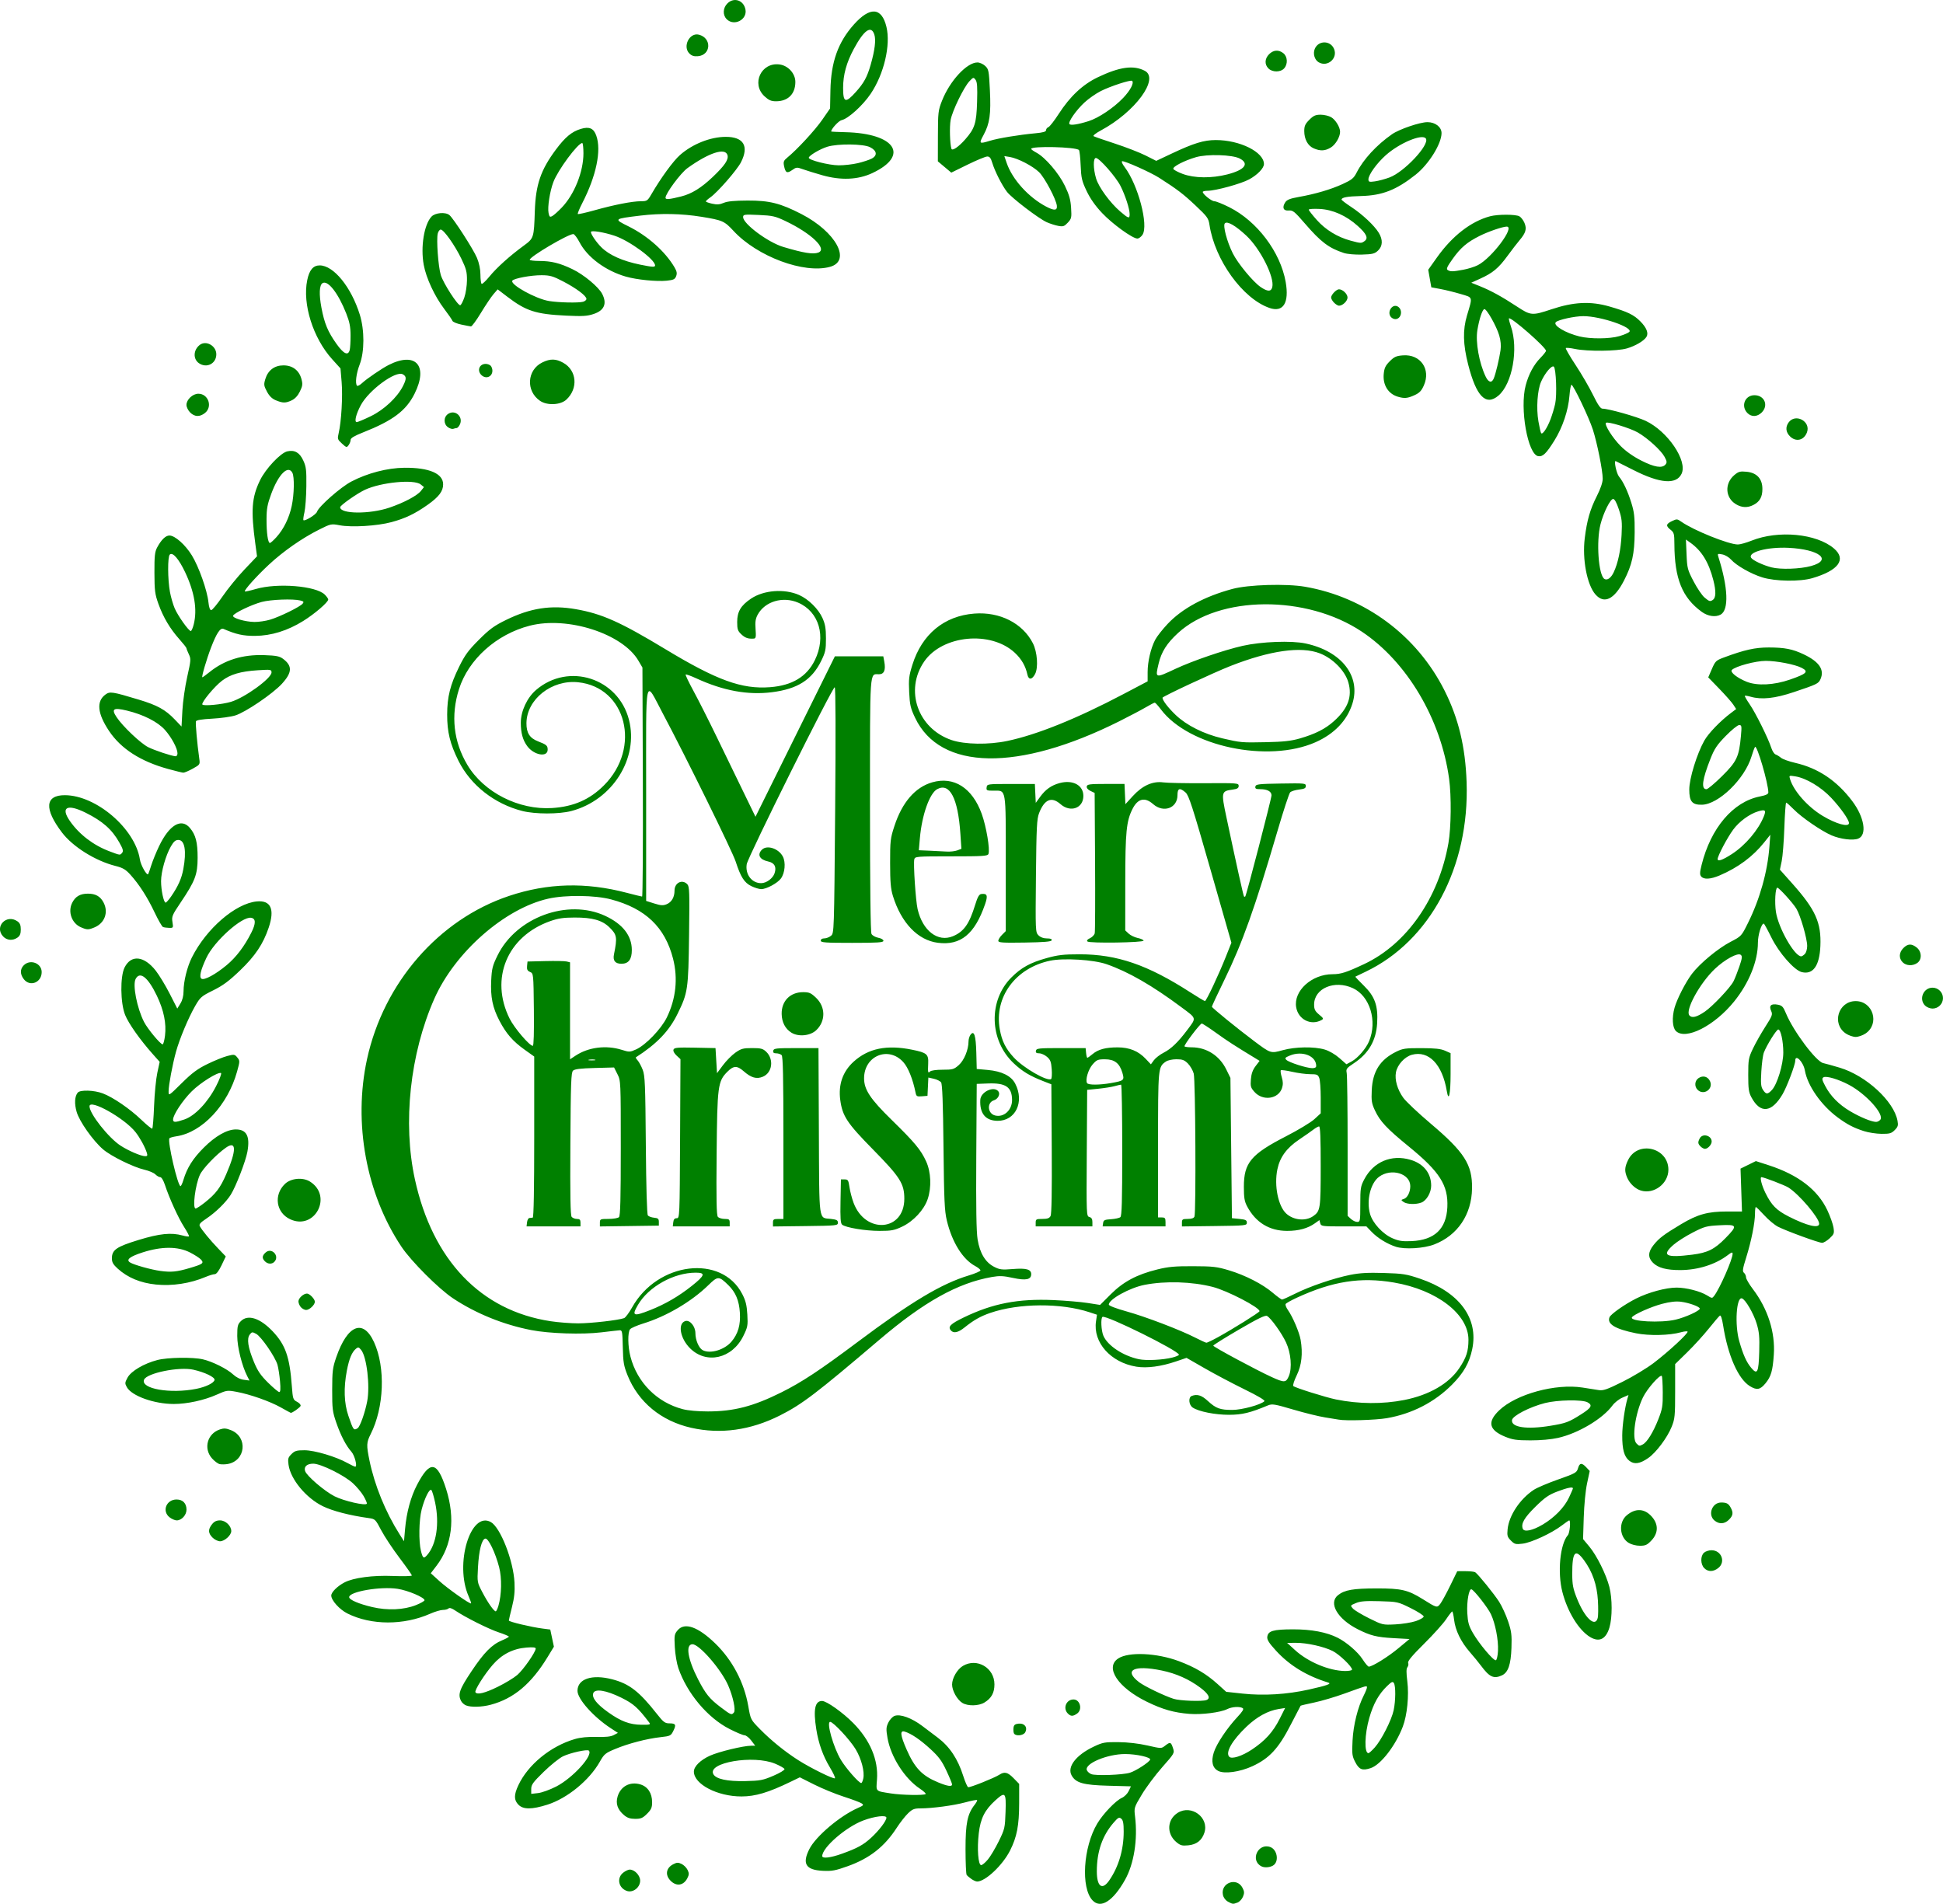 <?xml version="1.0" encoding="UTF-8" standalone="no"?>
<svg
   xmlns:dc="http://purl.org/dc/elements/1.1/"
   xmlns:cc="http://creativecommons.org/ns#"
   xmlns:rdf="http://www.w3.org/1999/02/22-rdf-syntax-ns#"
   xmlns:svg="http://www.w3.org/2000/svg"
   xmlns="http://www.w3.org/2000/svg"
   xmlns:sodipodi="http://sodipodi.sourceforge.net/DTD/sodipodi-0.dtd"
   xmlns:inkscape="http://www.inkscape.org/namespaces/inkscape"
   sodipodi:docname="Merry Christmas.svg"
   inkscape:version="1.0 (4035a4fb49, 2020-05-01)"
   id="svg404"
   version="1.1"
   viewBox="0 0 274.925 269.404"
   height="269.404mm"
   width="274.925mm">
  <title
     id="title422">Merry Christmas</title>
  <defs
     id="defs398" />
  <sodipodi:namedview
     inkscape:window-maximized="1"
     inkscape:window-y="-9"
     inkscape:window-x="-9"
     inkscape:window-height="1001"
     inkscape:window-width="1920"
     fit-margin-bottom="0"
     fit-margin-right="0"
     fit-margin-left="0"
     fit-margin-top="0"
     inkscape:snap-global="false"
     showgrid="false"
     inkscape:document-rotation="0"
     inkscape:current-layer="layer1"
     inkscape:document-units="mm"
     inkscape:cy="557.41214"
     inkscape:cx="1552.0878"
     inkscape:zoom="0.35"
     inkscape:pageshadow="2"
     inkscape:pageopacity="0.0"
     borderopacity="1.0"
     bordercolor="#666666"
     pagecolor="#ffffff"
     id="base" />
  <g
     transform="translate(304.823,-0.685)"
     id="layer1"
     inkscape:groupmode="layer"
     inkscape:label="Lager 1">
    <path
       id="path420"
       d="m -150.238,269.596 c -1.675,-1.783 -1.32,-7.529 0.673,-10.872 0.822,-1.378 2.616,-3.249 3.485,-3.634 0.351,-0.155 0.783,-0.585 0.959,-0.956 l 0.321,-0.673 -3.206,-0.086 c -3.53,-0.095 -4.592,-0.392 -5.185,-1.451 -0.676,-1.208 0.611,-2.888 3.128,-4.08 1.277,-0.605 1.55,-0.655 3.497,-0.636 1.328,0.013 2.846,0.188 4.09,0.471 1.974,0.45 1.979,0.45 2.51,0.032 0.719,-0.566 0.826,-0.535 1.107,0.316 0.242,0.732 0.237,0.741 -1.532,2.748 -0.976,1.107 -2.271,2.844 -2.877,3.859 -1.096,1.832 -1.102,1.854 -0.95,3.112 0.394,3.261 -0.153,6.696 -1.427,8.959 -1.7,3.019 -3.441,4.116 -4.591,2.891 z m 2.366,-2.823 c 1.33,-1.926 2.045,-4.34 2.045,-6.9 0,-1.173 -0.083,-1.617 -0.344,-1.833 -0.301,-0.249 -0.437,-0.179 -1.075,0.555 -1.602,1.844 -2.382,4.098 -2.382,6.887 0,2.18 0.758,2.738 1.756,1.292 z m 2.928,-15.238 c 0.85,-0.264 2.739,-1.488 2.861,-1.854 0.11,-0.331 -1.933,-0.788 -3.533,-0.79 -2.534,-0.003 -5.778,1.361 -5.425,2.281 0.075,0.195 0.352,0.447 0.616,0.559 0.61,0.26 4.455,0.122 5.481,-0.196 z m 13.863,18.241 c -0.333,-0.181 -0.619,-0.561 -0.7,-0.929 -0.379,-1.726 1.956,-2.591 2.766,-1.024 0.27,0.522 0.281,0.738 0.065,1.26 -0.143,0.346 -0.49,0.717 -0.769,0.823 -0.642,0.244 -0.681,0.24 -1.361,-0.129 z m -85.064,-1.518 c -1.171,-0.423 -1.444,-1.835 -0.499,-2.578 0.306,-0.241 0.721,-0.438 0.922,-0.438 0.699,0 1.478,0.825 1.478,1.566 0,0.976 -1.032,1.763 -1.9,1.449 z m 6.22,-1.422 c -0.819,-0.819 -0.666,-1.819 0.358,-2.349 0.515,-0.266 0.706,-0.273 1.187,-0.043 0.315,0.151 0.696,0.532 0.847,0.847 0.23,0.481 0.223,0.671 -0.043,1.187 -0.53,1.024 -1.53,1.177 -2.349,0.358 z m 42.554,-0.261 c -0.287,-0.197 -0.592,-0.458 -0.677,-0.581 -0.085,-0.123 -0.157,-1.764 -0.158,-3.647 -0.003,-3.66 0.268,-4.976 1.296,-6.284 0.241,-0.306 0.392,-0.602 0.336,-0.658 -0.056,-0.056 -0.803,0.089 -1.661,0.323 -1.64,0.446 -4.664,0.852 -6.374,0.855 -0.863,0.002 -1.122,0.107 -1.744,0.712 -0.402,0.39 -1.112,1.3 -1.579,2.021 -1.736,2.687 -3.833,4.333 -6.935,5.445 -1.751,0.628 -2.242,0.718 -3.544,0.655 -2.404,-0.118 -2.945,-1.002 -1.889,-3.084 0.912,-1.797 4.307,-4.675 6.832,-5.792 0.851,-0.376 0.902,-0.439 0.548,-0.673 -0.214,-0.142 -1.347,-0.566 -2.518,-0.943 -1.171,-0.377 -3.048,-1.147 -4.172,-1.711 l -2.044,-1.025 -1.318,0.638 c -3.13,1.516 -4.962,2.063 -6.923,2.067 -3.414,0.006 -6.745,-1.73 -6.748,-3.518 -0.002,-0.727 0.931,-1.645 2.292,-2.256 1.259,-0.565 4.689,-1.394 5.795,-1.4 l 0.591,-0.003 -0.564,-0.739 c -0.31,-0.406 -0.735,-0.739 -0.945,-0.739 -0.209,0 -1.171,-0.404 -2.137,-0.897 -3.094,-1.581 -5.979,-5.013 -7.224,-8.59 -0.225,-0.647 -0.453,-1.99 -0.506,-2.984 -0.091,-1.686 -0.062,-1.849 0.419,-2.409 0.981,-1.14 2.873,-0.47 5.294,1.875 2.429,2.353 4.099,5.52 4.685,8.887 0.33,1.896 0.332,1.901 1.646,3.241 1.562,1.594 3.543,3.199 5.433,4.403 1.763,1.122 5.013,2.724 5.183,2.554 0.072,-0.072 -0.253,-0.768 -0.722,-1.546 -0.971,-1.61 -1.604,-3.385 -1.919,-5.378 -0.442,-2.803 -0.196,-4.012 0.818,-4.012 0.637,0 2.935,1.63 4.416,3.131 2.39,2.423 3.563,5.219 3.354,7.989 -0.132,1.744 -0.265,1.61 1.962,1.963 1.518,0.241 4.71,0.297 4.92,0.087 0.074,-0.074 -0.292,-0.416 -0.812,-0.761 -2.154,-1.427 -4.128,-4.521 -4.585,-7.189 -0.209,-1.218 -0.193,-1.508 0.116,-2.157 0.197,-0.412 0.591,-0.839 0.877,-0.947 0.803,-0.305 2.421,0.28 3.934,1.424 0.729,0.55 1.716,1.296 2.194,1.657 1.682,1.271 2.835,3.006 3.6,5.417 0.264,0.833 0.577,1.546 0.696,1.586 0.242,0.081 3.685,-1.295 4.413,-1.763 0.735,-0.472 1.182,-0.362 2.023,0.5 l 0.782,0.801 -0.003,2.736 c -0.004,3.137 -0.317,4.767 -1.285,6.685 -1.054,2.089 -3.499,4.392 -4.662,4.392 -0.16,0 -0.526,-0.161 -0.813,-0.357 z m 2.326,-2.757 c 0.364,-0.436 1.058,-1.6 1.542,-2.587 0.848,-1.728 0.884,-1.883 0.96,-4.171 0.092,-2.751 -0.029,-2.889 -1.429,-1.625 -1.506,1.36 -2.114,2.563 -2.359,4.664 -0.258,2.214 -0.085,4.511 0.339,4.511 0.157,0 0.582,-0.356 0.946,-0.792 z m -20.651,-0.818 c 2.173,-0.78 3.028,-1.247 4.132,-2.259 1.123,-1.03 2.163,-2.396 2.163,-2.842 0,-0.407 -1.665,-0.208 -3.262,0.39 -2.464,0.922 -5.818,3.829 -5.818,5.043 0,0.384 1.184,0.242 2.785,-0.332 z m 15.586,-9.815 c 0,-0.128 -0.363,-1.007 -0.807,-1.953 -0.654,-1.395 -1.084,-1.974 -2.27,-3.062 -1.447,-1.326 -2.706,-2.177 -3.628,-2.452 -0.693,-0.207 -0.624,0.485 0.249,2.483 1.169,2.678 2.207,3.764 4.498,4.706 1.334,0.549 1.957,0.637 1.957,0.278 z m -12.565,-0.819 c 0.213,-0.969 -0.258,-2.783 -1.077,-4.151 -0.792,-1.323 -3.17,-3.877 -3.609,-3.877 -0.568,0 0.45,3.596 1.523,5.385 0.714,1.189 2.544,3.273 2.875,3.273 0.082,0 0.212,-0.283 0.288,-0.629 z m -12.712,-0.402 c 0.905,-0.388 1.611,-0.814 1.568,-0.946 -0.043,-0.132 -0.641,-0.474 -1.329,-0.761 -3.073,-1.278 -9.623,-0.165 -8.74,1.485 0.368,0.688 1.975,1.035 4.532,0.978 2.103,-0.046 2.479,-0.118 3.969,-0.757 z m -5.588,-8.957 c 0.279,-0.337 -0.135,-2.272 -0.824,-3.843 -0.985,-2.249 -4.072,-5.807 -5.038,-5.807 -1.023,0 -0.692,2.083 0.788,4.962 1.059,2.059 1.619,2.753 3.18,3.935 1.486,1.125 1.56,1.154 1.893,0.753 z m 74.653,21.782 c -1.677,-0.829 -0.492,-3.394 1.261,-2.727 0.924,0.351 1.226,1.909 0.488,2.522 -0.409,0.34 -1.272,0.441 -1.749,0.206 z m -12.066,-3.446 c -1.403,-1.181 -1.304,-3.186 0.204,-4.132 1.946,-1.221 4.48,0.679 3.771,2.827 -0.356,1.079 -1.104,1.66 -2.283,1.773 -0.877,0.084 -1.113,0.019 -1.692,-0.468 z m -78.134,-3.804 c -0.921,-0.775 -1.217,-1.631 -0.913,-2.643 0.433,-1.444 1.756,-2.145 3.222,-1.706 1.048,0.314 1.658,1.24 1.659,2.519 6.3e-4,0.764 -0.12,1.04 -0.717,1.637 -0.605,0.605 -0.868,0.718 -1.673,0.718 -0.709,0 -1.116,-0.135 -1.577,-0.524 z m -14.94,-1.473 c -0.653,-0.653 -0.658,-1.392 -0.019,-2.755 1.372,-2.928 4.574,-5.544 8.007,-6.542 0.803,-0.234 1.818,-0.333 3.053,-0.298 1.308,0.036 2.023,-0.04 2.44,-0.261 l 0.59,-0.312 -1.013,-0.66 c -2.442,-1.592 -4.708,-4.137 -4.708,-5.285 0,-1.703 2.05,-2.384 4.924,-1.635 2.405,0.626 3.819,1.723 6.306,4.888 0.921,1.172 1.145,1.343 1.763,1.343 0.908,0 1.007,0.188 0.565,1.073 -0.342,0.685 -0.433,0.73 -1.81,0.882 -1.932,0.213 -4.542,0.892 -6.404,1.667 -1.403,0.583 -1.57,0.721 -2.187,1.814 -1.482,2.627 -4.611,5.185 -7.428,6.075 -2.19,0.692 -3.393,0.694 -4.08,0.007 z m 5.333,-2.573 c 2.349,-1.208 5.28,-4.431 4.625,-5.086 -0.22,-0.22 -2.638,0.314 -3.658,0.807 -0.525,0.254 -1.751,1.239 -2.725,2.189 -1.515,1.478 -1.771,1.829 -1.771,2.425 v 0.698 l 0.971,-0.109 c 0.534,-0.06 1.685,-0.476 2.557,-0.925 z m 13.135,-9.104 c -1.576,-2.066 -2.198,-2.618 -3.892,-3.458 -2.171,-1.076 -3.779,-1.329 -4,-0.632 -0.203,0.639 0.5,1.528 2.123,2.686 1.799,1.283 3.047,1.751 4.705,1.763 1.249,0.009 1.325,-0.017 1.064,-0.36 z m 80.541,6.889 c -0.811,-0.416 -1.03,-1.322 -0.628,-2.599 0.387,-1.229 1.878,-3.463 3.383,-5.07 0.699,-0.747 0.902,-1.091 0.714,-1.211 -0.421,-0.267 -1.518,-0.2 -2.187,0.133 -0.959,0.478 -3.618,0.813 -5.362,0.676 -2.191,-0.173 -3.795,-0.63 -6.018,-1.716 -4.096,-2.001 -5.984,-4.857 -4.048,-6.125 1.478,-0.968 5.466,-0.788 8.596,0.387 2.282,0.857 3.875,1.801 5.468,3.238 l 1.215,1.096 2.303,0.25 c 2.976,0.323 6.281,0.123 9.377,-0.569 2.632,-0.588 3.287,-0.825 2.745,-0.993 -3.066,-0.95 -5.457,-2.411 -7.382,-4.511 -0.985,-1.075 -1.281,-1.543 -1.233,-1.949 0.1,-0.852 0.831,-1.065 3.657,-1.069 2.595,-0.003 4.743,0.403 6.304,1.191 1.274,0.643 2.862,2.017 3.522,3.046 0.367,0.571 0.762,1.039 0.879,1.039 0.497,0 2.712,-1.373 4.178,-2.591 l 1.584,-1.315 -2.323,-0.129 c -2.311,-0.129 -3.208,-0.354 -4.983,-1.248 -2.891,-1.457 -4.208,-3.73 -2.803,-4.836 0.937,-0.737 2.127,-0.944 5.463,-0.949 3.5,-0.006 4.437,0.214 6.546,1.534 1.968,1.232 1.995,1.239 2.449,0.657 0.222,-0.285 0.855,-1.442 1.406,-2.572 l 1.002,-2.054 1.161,-0.002 c 0.639,0 1.262,0.068 1.385,0.154 0.431,0.299 2.67,3.065 3.38,4.175 0.394,0.616 0.965,1.858 1.267,2.759 0.479,1.426 0.541,1.914 0.477,3.765 -0.082,2.374 -0.47,3.488 -1.355,3.892 -1.155,0.526 -1.757,0.245 -2.97,-1.39 -0.326,-0.439 -1.032,-1.301 -1.569,-1.915 -1.251,-1.43 -2.047,-3.065 -2.223,-4.562 -0.076,-0.651 -0.197,-1.181 -0.268,-1.178 -0.071,0.003 -0.46,0.502 -0.865,1.109 -0.405,0.607 -1.806,2.164 -3.115,3.461 -1.676,1.661 -2.341,2.458 -2.25,2.695 0.071,0.185 0.025,0.463 -0.104,0.618 -0.167,0.201 -0.172,0.767 -0.017,2.001 0.254,2.025 -0.02,4.787 -0.636,6.408 -1.025,2.698 -3.123,5.406 -4.555,5.878 -1.171,0.386 -1.625,0.209 -2.172,-0.848 -0.447,-0.863 -0.482,-1.144 -0.385,-3.062 0.111,-2.196 0.743,-4.728 1.595,-6.4 0.244,-0.478 0.443,-0.979 0.443,-1.113 0,-0.284 0.015,-0.288 -3.167,0.867 -1.336,0.485 -3.27,1.056 -4.3,1.271 -1.029,0.214 -1.894,0.418 -1.922,0.454 -0.028,0.035 -0.659,1.25 -1.402,2.698 -1.714,3.341 -3.01,4.745 -5.4,5.851 -1.787,0.826 -3.97,1.129 -4.857,0.675 z m 4.751,-3.01 c 1.892,-1.258 3.005,-2.487 3.951,-4.367 l 0.768,-1.525 -0.915,0.145 c -1.521,0.242 -3.08,1.097 -4.548,2.495 -2.046,1.95 -3.029,3.669 -2.439,4.267 0.358,0.362 1.805,-0.099 3.182,-1.015 z m 17.385,-0.289 c 0.953,-1.057 2.4,-3.901 2.691,-5.29 0.285,-1.36 0.301,-3.412 0.029,-3.841 -0.165,-0.26 -0.329,-0.188 -0.959,0.422 -1.191,1.154 -1.932,2.481 -2.518,4.508 -0.669,2.312 -0.734,4.992 -0.121,4.992 0.09,0 0.485,-0.356 0.878,-0.792 z m -23.805,-6.727 c 0.636,-0.244 0.328,-0.861 -0.88,-1.764 -1.589,-1.187 -3.414,-1.998 -5.433,-2.416 -3.974,-0.822 -5.454,-0.058 -3.207,1.656 0.771,0.588 3.571,1.936 4.892,2.355 0.876,0.278 4.042,0.393 4.628,0.168 z m 20.606,-4.311 c 0,-0.428 -1.799,-2.155 -2.737,-2.627 -1.254,-0.632 -3.686,-1.171 -5.224,-1.159 l -1.225,0.009 1.126,1.026 c 1.843,1.679 4.813,2.922 7.057,2.953 0.552,0.008 1.003,-0.083 1.003,-0.202 z m 20.651,-2.673 c 0.074,-1.513 -0.376,-3.84 -0.999,-5.165 -0.433,-0.921 -2.36,-3.385 -2.753,-3.521 -0.356,-0.123 -0.686,1.742 -0.593,3.355 0.076,1.322 0.212,1.809 0.789,2.817 0.874,1.528 2.931,3.972 3.253,3.866 0.136,-0.045 0.269,-0.635 0.304,-1.352 z m -11.623,-4.19 c 0.61,-0.207 1.109,-0.499 1.109,-0.65 0,-0.151 -0.824,-0.683 -1.831,-1.182 -1.809,-0.897 -1.862,-0.909 -4.392,-0.981 -2.002,-0.057 -2.738,0 -3.373,0.266 -0.805,0.336 -0.809,0.344 -0.416,0.777 0.218,0.241 1.253,0.863 2.301,1.383 1.886,0.936 1.922,0.944 3.7,0.854 0.987,-0.05 2.294,-0.26 2.904,-0.467 z m -56.88,15.858 c -0.064,-0.166 -0.084,-0.522 -0.046,-0.792 0.054,-0.379 0.223,-0.505 0.742,-0.556 0.822,-0.08 1.281,0.537 0.911,1.227 -0.268,0.5 -1.428,0.587 -1.607,0.121 z m 7.64,-2.776 c -0.737,-0.737 -0.233,-1.991 0.801,-1.991 0.933,0 1.301,1.44 0.51,1.994 -0.593,0.415 -0.893,0.414 -1.311,-0.003 z m -85.154,-1.148 c -0.254,-0.102 -0.563,-0.375 -0.686,-0.606 -0.505,-0.943 -0.26,-1.655 1.453,-4.219 1.796,-2.689 2.895,-3.797 4.366,-4.402 0.508,-0.209 0.924,-0.438 0.924,-0.509 4.3e-4,-0.071 -0.641,-0.342 -1.425,-0.601 -1.442,-0.477 -4.772,-2.146 -6.149,-3.082 -0.494,-0.336 -0.822,-0.439 -0.959,-0.302 -0.115,0.115 -0.472,0.208 -0.794,0.208 -0.322,0 -1.125,0.239 -1.785,0.53 -3.769,1.667 -8.36,1.657 -11.725,-0.025 -1.12,-0.56 -2.291,-1.859 -2.291,-2.541 0,-0.475 0.878,-1.342 1.888,-1.865 1.265,-0.654 4.008,-1.018 6.816,-0.904 1.484,0.06 2.699,0.028 2.699,-0.071 0,-0.1 -0.784,-1.216 -1.742,-2.482 -0.958,-1.266 -2.122,-3.023 -2.587,-3.906 -0.829,-1.575 -0.862,-1.607 -1.795,-1.736 -2.66,-0.369 -5.091,-0.999 -6.474,-1.677 -2.378,-1.167 -4.569,-3.813 -4.849,-5.859 -0.117,-0.854 -0.068,-1.034 0.412,-1.514 0.467,-0.467 0.729,-0.545 1.843,-0.545 1.424,0 4.462,0.902 6.086,1.808 0.508,0.283 1.001,0.515 1.095,0.515 0.333,0 -0.074,-1.591 -0.541,-2.112 -0.755,-0.843 -1.512,-2.299 -2.141,-4.118 -0.532,-1.537 -0.584,-1.955 -0.579,-4.646 0.005,-2.649 0.064,-3.127 0.571,-4.597 1.589,-4.61 3.815,-5.502 5.352,-2.144 1.639,3.579 1.429,9.239 -0.481,13.016 -0.595,1.176 -0.612,1.558 -0.169,3.711 0.728,3.532 2.268,7.31 4.261,10.453 l 0.628,0.99 0.15,-1.723 c 0.207,-2.372 0.806,-4.571 1.716,-6.303 1.823,-3.47 2.84,-3.313 4.093,0.632 1.325,4.173 0.846,7.992 -1.366,10.873 l -0.804,1.048 1.222,1.111 c 1.179,1.072 4.34,3.298 4.481,3.157 0.038,-0.038 -0.121,-0.498 -0.353,-1.023 -2.003,-4.527 0.269,-12.097 3.147,-10.487 1.358,0.759 3.192,5.445 3.348,8.555 0.064,1.278 -0.027,2.169 -0.357,3.472 -0.244,0.964 -0.443,1.821 -0.443,1.905 0,0.177 3.175,0.933 4.779,1.138 l 1.083,0.139 0.257,1.213 0.257,1.213 -0.89,1.463 c -2.31,3.798 -4.801,5.888 -8.048,6.752 -1.262,0.336 -2.793,0.377 -3.496,0.094 z m 4.464,-2.621 c 1.051,-0.513 2.306,-1.273 2.789,-1.69 0.857,-0.738 2.605,-3.246 2.605,-3.736 0,-0.171 -0.399,-0.213 -1.326,-0.139 -1.902,0.153 -3.476,0.961 -4.759,2.442 -1.187,1.371 -2.604,3.622 -2.443,3.882 0.24,0.388 1.325,0.125 3.135,-0.759 z m 0.116,-11.473 c 0.46,-1.57 0.504,-3.928 0.102,-5.47 -0.544,-2.087 -1.531,-4.125 -1.959,-4.043 -0.505,0.097 -0.901,1.66 -1.034,4.076 -0.115,2.105 -0.113,2.116 0.633,3.538 0.759,1.448 1.607,2.658 1.877,2.679 0.082,0.006 0.253,-0.345 0.381,-0.78 z m -11.671,-0.1 c 0.67,-0.266 1.218,-0.578 1.218,-0.693 0,-0.39 -2.343,-1.386 -3.79,-1.611 -2.41,-0.375 -6.874,0.387 -6.874,1.174 0,0.375 1.354,0.957 3.273,1.407 2.155,0.505 4.463,0.402 6.173,-0.276 z m 1.583,-7.08 c 1.316,-1.496 1.766,-4.447 1.135,-7.43 -0.183,-0.863 -0.421,-1.659 -0.529,-1.767 -0.264,-0.264 -0.953,1.112 -1.377,2.747 -0.387,1.494 -0.437,4.53 -0.097,5.882 0.26,1.034 0.386,1.116 0.868,0.569 z m -8.989,-8.356 c -0.292,-0.499 -0.969,-1.31 -1.503,-1.802 -1.231,-1.135 -4.551,-2.776 -5.616,-2.776 -0.89,0 -1.353,0.416 -1.156,1.038 0.219,0.691 2.735,2.849 4.169,3.577 1.32,0.67 4.426,1.379 4.566,1.042 0.039,-0.095 -0.168,-0.58 -0.46,-1.079 z m -0.841,-9.599 c 0.341,-0.217 1.045,-2.2 1.353,-3.809 0.418,-2.188 -0.065,-6.287 -0.854,-7.262 -0.333,-0.411 -0.426,-0.433 -0.736,-0.176 -0.578,0.48 -0.967,1.417 -1.29,3.104 -0.467,2.442 -0.396,4.584 0.211,6.37 0.697,2.048 0.757,2.13 1.317,1.774 z m 85.555,38.869 c -0.732,-0.454 -1.443,-1.732 -1.443,-2.596 0,-0.907 0.731,-2.165 1.534,-2.639 1.988,-1.175 4.459,0.274 4.459,2.613 0,1.194 -0.425,1.967 -1.412,2.569 -0.833,0.508 -2.363,0.534 -3.139,0.052 z m 88.818,-9.326 c -1.595,-0.973 -3.176,-3.544 -3.903,-6.348 -0.721,-2.782 -0.337,-6.803 0.77,-8.055 0.269,-0.305 0.433,-2.095 0.191,-2.095 -0.057,0 -0.536,0.33 -1.064,0.733 -1.423,1.086 -4.271,2.407 -5.521,2.561 -0.996,0.123 -1.144,0.084 -1.662,-0.434 -0.5,-0.5 -0.557,-0.693 -0.47,-1.595 0.187,-1.944 1.741,-4.288 3.705,-5.588 0.448,-0.296 1.996,-0.955 3.44,-1.464 2.452,-0.864 2.638,-0.969 2.815,-1.581 0.228,-0.791 0.528,-0.827 1.174,-0.139 l 0.486,0.517 -0.375,1.753 c -0.216,1.008 -0.416,3.056 -0.471,4.818 l -0.096,3.065 0.879,1.052 c 1.06,1.269 2.394,3.953 2.846,5.729 0.421,1.65 0.424,4.329 0.008,5.73 -0.494,1.663 -1.455,2.131 -2.752,1.34 z m 1.094,-2.692 c 0.076,-0.305 0.087,-1.421 0.024,-2.482 -0.132,-2.207 -0.767,-4.048 -1.958,-5.675 -1.256,-1.715 -1.682,-1.217 -1.672,1.953 0.005,1.517 0.11,2.056 0.68,3.484 1.097,2.746 2.575,4.12 2.926,2.719 z m -7.78,-13.216 c 1.666,-0.995 3.046,-2.41 3.702,-3.797 0.312,-0.661 0.568,-1.255 0.568,-1.32 0,-0.255 -0.793,-0.095 -2.213,0.446 -1.22,0.465 -1.77,0.848 -3.106,2.164 -1.575,1.552 -2.051,2.385 -1.775,3.104 0.194,0.505 1.404,0.249 2.823,-0.599 z m 22.853,6.168 c -0.539,-0.539 -0.559,-1.712 -0.036,-2.184 0.212,-0.192 0.688,-0.349 1.056,-0.349 1.417,0 2.049,1.661 0.958,2.519 -0.702,0.552 -1.435,0.558 -1.978,0.015 z m -10.695,-3.574 c -1.304,-0.795 -1.456,-2.905 -0.28,-3.895 1.254,-1.055 2.53,-0.985 3.568,0.198 0.942,1.073 0.919,2.31 -0.062,3.35 -0.606,0.642 -0.849,0.754 -1.637,0.753 -0.539,0 -1.202,-0.17 -1.59,-0.406 z m -200.374,-0.745 c -0.633,-0.633 -0.655,-1.151 -0.081,-1.882 0.317,-0.404 0.632,-0.556 1.146,-0.556 0.775,0 1.584,0.774 1.584,1.516 0,0.582 -0.944,1.44 -1.584,1.44 -0.301,0 -0.78,-0.233 -1.065,-0.518 z m 212.535,-2.405 c -1.012,-0.819 -0.368,-2.57 0.942,-2.564 0.772,0.004 1.034,0.153 1.361,0.775 0.364,0.691 0.298,1.087 -0.276,1.66 -0.617,0.617 -1.366,0.664 -2.027,0.129 z m -218.621,-0.471 c -1.108,-0.872 -0.458,-2.519 0.995,-2.519 0.872,0 1.405,0.544 1.405,1.434 0,0.766 -0.688,1.523 -1.384,1.523 -0.253,0 -0.71,-0.197 -1.016,-0.438 z m 7.108,-7.521 c -0.256,-0.051 -0.755,-0.422 -1.109,-0.825 -1.232,-1.403 -0.65,-3.503 1.133,-4.091 0.567,-0.187 0.878,-0.165 1.564,0.109 2.432,0.973 2.083,4.358 -0.494,4.792 -0.347,0.059 -0.84,0.065 -1.095,0.014 z m 199.439,-0.481 c -0.722,-0.568 -1.006,-1.592 -0.998,-3.597 0.006,-1.421 0.366,-3.949 0.745,-5.228 l 0.141,-0.477 -0.864,0.372 c -0.475,0.204 -1.105,0.7 -1.4,1.102 -1.391,1.895 -4.846,3.953 -7.712,4.595 -0.973,0.218 -2.48,0.352 -3.907,0.349 -1.965,-0.005 -2.515,-0.085 -3.57,-0.517 -2.296,-0.941 -2.558,-2.088 -0.852,-3.723 2.409,-2.308 7.982,-3.832 11.813,-3.231 0.813,0.128 1.83,0.287 2.259,0.354 0.664,0.104 1.169,-0.07 3.379,-1.167 1.429,-0.709 3.405,-1.901 4.393,-2.648 2.108,-1.595 5.001,-4.277 4.815,-4.463 -0.071,-0.071 -0.495,-0.026 -0.941,0.1 -1.589,0.451 -4.508,0.515 -6.355,0.141 -2.943,-0.596 -4.123,-1.309 -3.747,-2.264 0.175,-0.446 2.146,-1.832 3.772,-2.653 1.728,-0.873 4.221,-1.547 5.72,-1.547 1.356,0 3.349,0.509 4.304,1.099 0.715,0.442 0.733,0.443 1.032,0.045 0.803,-1.069 2.593,-5.16 2.593,-5.925 0,-0.27 -0.135,-0.234 -0.686,0.186 -1.741,1.326 -4.212,2.106 -6.704,2.116 -1.96,0.008 -3.154,-0.31 -3.878,-1.034 -0.736,-0.736 -0.711,-1.513 0.08,-2.508 0.775,-0.976 1.449,-1.485 3.904,-2.955 2.334,-1.397 3.773,-1.793 6.514,-1.793 h 2.096 l -0.103,-3.033 -0.103,-3.033 1.086,-0.533 1.086,-0.533 1.823,0.59 c 4.161,1.347 6.921,3.465 8.285,6.356 0.404,0.857 0.798,1.961 0.874,2.452 0.127,0.818 0.081,0.948 -0.544,1.531 -0.375,0.351 -0.856,0.637 -1.069,0.637 -0.475,0 -5.053,-1.671 -6.241,-2.279 -0.476,-0.243 -1.348,-0.97 -1.938,-1.616 -0.59,-0.645 -1.127,-1.174 -1.194,-1.174 -0.067,0 -0.121,0.417 -0.121,0.927 0,1.297 -0.525,3.921 -1.241,6.207 -0.51,1.625 -0.561,1.977 -0.317,2.179 0.16,0.133 0.291,0.419 0.291,0.636 0,0.217 0.429,0.958 0.953,1.647 2.131,2.802 3.197,6.136 2.977,9.31 -0.16,2.304 -0.391,3.09 -1.195,4.065 -0.742,0.899 -1.22,0.979 -2.205,0.37 -1.645,-1.017 -3.102,-4.335 -3.774,-8.598 -0.153,-0.968 -0.32,-1.468 -0.459,-1.373 -0.12,0.083 -0.827,0.911 -1.57,1.84 -0.743,0.929 -2.118,2.438 -3.054,3.353 l -1.703,1.664 v 3.826 c 0,3.526 -0.039,3.923 -0.496,5.056 -0.62,1.538 -2.194,3.638 -3.305,4.409 -1.193,0.829 -1.982,0.942 -2.688,0.386 z m 1.926,-2.317 c 0.599,-0.321 1.465,-1.725 2.169,-3.516 0.59,-1.502 0.654,-1.889 0.64,-3.857 -0.009,-1.203 -0.071,-2.242 -0.138,-2.31 -0.253,-0.253 -2.061,1.801 -2.656,3.019 -1.096,2.244 -1.608,5.85 -0.927,6.531 0.389,0.389 0.424,0.394 0.912,0.133 z m -13.069,-2.633 c 2.179,-0.359 2.561,-0.502 4.321,-1.614 1.47,-0.929 1.667,-1.299 0.905,-1.708 -0.747,-0.402 -4.251,-0.341 -6.003,0.105 -2.167,0.551 -4.589,1.799 -4.676,2.41 -0.147,1.035 2.076,1.364 5.453,0.807 z m 29.528,-10.491 c 0.059,-2.099 -0.005,-2.78 -0.367,-3.975 -0.438,-1.442 -1.583,-3.403 -2.078,-3.559 -0.796,-0.251 -1.044,3.755 -0.376,6.075 0.558,1.937 1.018,2.958 1.695,3.763 0.861,1.023 1.044,0.649 1.126,-2.303 z m -11.839,-4.523 c 1.404,-0.331 3.427,-1.254 3.427,-1.563 0,-0.277 -1.511,-0.827 -2.672,-0.972 -0.703,-0.088 -1.53,0.003 -2.638,0.292 -1.579,0.412 -4.039,1.507 -4.287,1.91 -0.364,0.59 4.066,0.829 6.17,0.333 z m 2.353,-9.194 c 2.185,-0.274 3.163,-0.761 4.717,-2.349 1.751,-1.789 1.681,-1.946 -0.812,-1.816 -1.879,0.098 -2.158,0.173 -3.83,1.032 -0.992,0.509 -2.218,1.29 -2.724,1.736 -1.733,1.523 -1.084,1.865 2.65,1.397 z m 17.968,-4.375 c 0,-0.835 -2.855,-4.194 -4.365,-5.136 -0.524,-0.327 -3.475,-1.46 -3.802,-1.46 -0.257,0 0.031,1.152 0.555,2.217 0.868,1.764 1.567,2.471 3.331,3.367 2.567,1.304 4.28,1.708 4.28,1.011 z m -159.596,28.872 c -4.257,-0.961 -7.486,-3.624 -9.015,-7.434 -0.536,-1.335 -0.622,-1.844 -0.669,-3.961 -0.049,-2.189 -0.091,-2.426 -0.434,-2.406 -0.209,0.013 -1.378,0.144 -2.598,0.293 -2.694,0.328 -7.378,0.177 -9.925,-0.319 -3.947,-0.769 -7.821,-2.341 -11.07,-4.494 -2.005,-1.328 -5.926,-5.251 -7.289,-7.294 -5,-7.49 -6.842,-17.523 -4.875,-26.554 2.355,-10.81 10.151,-19.769 20.098,-23.094 5.455,-1.824 10.851,-1.967 16.652,-0.441 1.103,0.29 2.08,0.529 2.17,0.532 0.09,0.002 0.137,-7.289 0.106,-16.203 l -0.058,-16.207 -0.577,-0.982 c -2.242,-3.814 -10.018,-6.313 -15.366,-4.939 -4.718,1.213 -8.677,4.764 -10.014,8.983 -1.186,3.743 -0.774,7.439 1.195,10.73 2.319,3.876 7.269,6.391 11.986,6.09 3.035,-0.193 5.315,-1.191 7.333,-3.21 5.322,-5.322 3.169,-13.887 -3.667,-14.589 -3.735,-0.384 -7.271,2.417 -7.301,5.782 -0.013,1.389 0.459,2.128 1.651,2.586 1.186,0.457 1.351,0.599 1.351,1.17 0,1.132 -1.944,0.794 -2.895,-0.503 -0.629,-0.859 -0.906,-1.868 -0.906,-3.304 0,-1.644 0.889,-3.552 2.163,-4.643 4.597,-3.935 11.612,-1.687 13.138,4.21 1.412,5.456 -2.328,11.39 -8.145,12.922 -1.756,0.462 -5.116,0.461 -6.945,-0.003 -3.941,-1 -7.315,-3.654 -9.032,-7.103 -1.194,-2.398 -1.605,-4.084 -1.598,-6.546 0.007,-2.512 0.424,-4.177 1.691,-6.757 0.818,-1.664 1.294,-2.314 2.798,-3.819 1.506,-1.506 2.153,-1.98 3.819,-2.797 3.459,-1.697 6.37,-2.149 9.888,-1.536 3.704,0.646 6.299,1.805 12.687,5.665 7.297,4.409 10.808,5.683 14.814,5.374 3.119,-0.24 5.176,-1.48 6.322,-3.808 1.642,-3.335 0.618,-6.874 -2.36,-8.155 -2.155,-0.927 -4.687,-0.18 -5.711,1.685 -0.318,0.579 -0.385,1.025 -0.31,2.059 0.081,1.113 0.042,1.324 -0.249,1.344 -0.795,0.056 -1.222,-0.091 -1.771,-0.61 -0.501,-0.473 -0.581,-0.714 -0.581,-1.745 0,-1.463 0.516,-2.332 1.961,-3.303 1.8,-1.209 4.728,-1.429 6.806,-0.51 1.313,0.581 2.721,1.967 3.295,3.245 0.395,0.878 0.497,1.472 0.499,2.904 0.002,1.61 -0.071,1.948 -0.69,3.207 -1.309,2.659 -3.338,3.944 -6.95,4.399 -3.411,0.43 -6.89,-0.206 -10.678,-1.95 -0.785,-0.362 -1.475,-0.611 -1.532,-0.553 -0.057,0.057 0.435,1.093 1.095,2.303 0.66,1.209 2.144,4.146 3.298,6.527 1.154,2.381 2.861,5.897 3.792,7.813 l 1.693,3.484 5.617,-11.35 5.617,-11.35 h 3.426 3.426 l 0.138,0.738 c 0.225,1.198 -0.022,1.796 -0.742,1.796 -1.357,0 -1.278,-1.138 -1.278,18.506 0,11.634 0.074,17.981 0.214,18.242 0.118,0.22 0.545,0.462 0.95,0.538 0.421,0.079 0.737,0.264 0.737,0.431 0,0.241 -0.791,0.293 -4.434,0.293 -3.801,0 -4.434,-0.045 -4.434,-0.317 0,-0.193 0.197,-0.317 0.505,-0.317 0.277,0 0.703,-0.166 0.945,-0.37 0.438,-0.367 0.442,-0.473 0.585,-17.705 0.091,-10.963 0.07,-17.381 -0.058,-17.46 -0.264,-0.163 -12.282,23.995 -12.452,25.032 -0.237,1.442 0.708,2.689 2.039,2.689 0.746,0 1.661,-0.677 1.902,-1.407 0.298,-0.903 -0.011,-1.471 -0.907,-1.662 -1.216,-0.26 -1.589,-0.962 -0.884,-1.667 0.714,-0.714 2.37,-0.169 2.961,0.974 0.429,0.829 0.298,2.316 -0.273,3.1 -0.479,0.659 -2.048,1.507 -2.787,1.507 -0.287,0 -0.915,-0.19 -1.395,-0.422 -1,-0.484 -1.507,-1.279 -2.222,-3.484 -0.469,-1.446 -7.057,-14.841 -10.25,-20.839 -2.679,-5.034 -2.416,-6.265 -2.416,11.279 v 15.134 l 1.144,0.361 c 0.947,0.298 1.251,0.316 1.768,0.102 0.694,-0.288 1.101,-0.995 1.101,-1.914 0,-1.111 1.064,-1.656 1.799,-0.921 0.317,0.317 0.342,1.022 0.26,7.232 -0.102,7.691 -0.166,8.129 -1.628,11.115 -1.194,2.44 -2.929,4.251 -5.902,6.161 -0.048,0.031 0.069,0.227 0.258,0.437 0.19,0.21 0.51,0.804 0.711,1.321 0.323,0.831 0.374,2.067 0.443,10.65 0.049,6.057 0.157,9.806 0.289,9.965 0.116,0.14 0.513,0.284 0.882,0.32 0.557,0.054 0.671,0.154 0.671,0.593 v 0.528 l -4.171,0.057 -4.171,0.057 v -0.532 c 0,-0.508 0.056,-0.532 1.225,-0.532 0.674,0 1.339,-0.114 1.478,-0.253 0.19,-0.19 0.253,-2.651 0.253,-9.774 0,-9.454 -0.003,-9.528 -0.475,-10.463 l -0.475,-0.942 -2.745,0.074 c -2.017,0.054 -2.829,0.154 -3.062,0.377 -0.271,0.26 -0.325,1.748 -0.376,10.35 -0.043,7.342 0.006,10.126 0.184,10.34 0.134,0.161 0.469,0.293 0.745,0.293 0.395,0 0.502,0.113 0.502,0.528 v 0.528 h -3.815 -3.815 l 0.067,-0.581 c 0.037,-0.319 0.186,-0.593 0.331,-0.607 0.145,-0.015 0.359,-0.038 0.475,-0.053 0.138,-0.017 0.211,-3.98 0.211,-11.411 v -11.384 l -1.354,-0.966 c -1.672,-1.193 -2.621,-2.284 -3.57,-4.106 -0.97,-1.86 -1.274,-3.35 -1.163,-5.687 0.081,-1.691 0.185,-2.1 0.906,-3.566 2.647,-5.379 9.92,-8.047 15.221,-5.584 2.474,1.15 3.758,2.789 3.77,4.812 0.008,1.34 -0.459,1.967 -1.464,1.967 -0.888,0 -1.242,-0.438 -1.063,-1.318 0.492,-2.421 0.428,-2.797 -0.656,-3.849 -1.027,-0.997 -2.394,-1.38 -4.911,-1.374 -1.583,0.003 -2.33,0.114 -3.451,0.509 -6.088,2.149 -8.577,8.133 -5.742,13.802 0.666,1.332 2.809,3.844 3.279,3.844 0.13,0 0.185,-1.895 0.149,-5.121 -0.056,-5.112 -0.057,-5.121 -0.541,-5.332 -0.375,-0.164 -0.47,-0.353 -0.422,-0.845 l 0.062,-0.633 2.534,-0.061 c 1.394,-0.034 2.748,-0.008 3.009,0.057 l 0.475,0.118 v 6.862 6.862 l 0.792,-0.523 c 1.81,-1.195 4.326,-1.511 6.519,-0.82 1.068,0.337 1.159,0.334 2.025,-0.053 1.359,-0.608 3.566,-2.899 4.357,-4.523 1.292,-2.65 1.597,-5.528 0.883,-8.321 -1.139,-4.454 -3.898,-7.094 -8.769,-8.388 -2.261,-0.601 -6.438,-0.652 -8.869,-0.109 -6.17,1.379 -13.237,7.585 -16.147,14.178 -3.434,7.781 -4.485,17.55 -2.747,25.524 2.498,11.459 9.323,18.598 19.21,20.097 1.103,0.167 2.861,0.303 3.907,0.302 1.813,-0.002 5.731,-0.45 6.491,-0.742 0.197,-0.076 0.705,-0.758 1.129,-1.516 3.61,-6.455 12.674,-7.55 15.591,-1.883 0.483,0.939 0.637,1.56 0.714,2.886 0.091,1.573 0.051,1.784 -0.575,3.057 -1.576,3.202 -5.223,4.031 -7.539,1.715 -1.398,-1.398 -1.764,-3.494 -0.67,-3.841 0.649,-0.206 1.437,0.738 1.437,1.721 0,0.963 0.49,2.107 1.024,2.393 1.063,0.569 3.094,-0.034 4.085,-1.212 0.932,-1.108 1.295,-2.367 1.182,-4.101 -0.112,-1.717 -0.599,-2.875 -1.636,-3.888 -1.333,-1.303 -1.482,-1.303 -2.819,0.002 -2.391,2.334 -5.931,4.419 -9.227,5.433 -0.871,0.268 -1.703,0.63 -1.848,0.803 -0.359,0.429 -0.333,2.417 0.051,3.89 0.954,3.662 3.759,6.476 7.401,7.425 0.758,0.197 2.149,0.322 3.573,0.32 3.654,-0.006 6.398,-0.717 10.343,-2.681 2.923,-1.455 5.452,-3.124 10.773,-7.109 7.673,-5.747 11.905,-8.282 15.792,-9.456 0.899,-0.272 1.635,-0.591 1.637,-0.71 0.002,-0.119 -0.34,-0.4 -0.759,-0.626 -1.76,-0.948 -3.27,-3.38 -4,-6.444 -0.322,-1.35 -0.391,-2.886 -0.47,-10.39 -0.066,-6.262 -0.164,-8.904 -0.34,-9.145 -0.136,-0.186 -0.597,-0.417 -1.024,-0.513 l -0.777,-0.175 -0.062,1.295 -0.062,1.295 -0.785,0.065 c -0.712,0.059 -0.796,0.01 -0.904,-0.528 -0.38,-1.893 -1.045,-3.546 -1.731,-4.306 -2.102,-2.327 -5.561,-0.893 -5.552,2.302 0.004,1.59 0.885,2.919 3.877,5.846 3.302,3.231 4.151,4.251 4.902,5.891 0.693,1.515 0.782,3.68 0.219,5.347 -0.514,1.522 -2.01,3.134 -3.611,3.892 -1.11,0.525 -1.518,0.602 -3.211,0.602 -2,1.6e-4 -4.78,-0.463 -5.283,-0.88 -0.221,-0.183 -0.272,-0.933 -0.227,-3.321 l 0.058,-3.084 h 0.525 c 0.471,0 0.541,0.112 0.682,1.088 0.086,0.599 0.349,1.602 0.584,2.23 1.674,4.475 7.173,4.036 7.178,-0.573 0.002,-2.14 -0.587,-3.068 -4.438,-6.985 -3.66,-3.722 -4.315,-4.712 -4.624,-6.986 -0.297,-2.187 0.351,-4.043 1.9,-5.443 2.079,-1.878 4.686,-2.41 8.262,-1.684 2.094,0.425 2.339,0.635 2.279,1.948 -0.059,1.291 -0.029,1.424 0.259,1.137 0.151,-0.151 0.876,-0.253 1.788,-0.253 1.414,0 1.593,-0.051 2.278,-0.653 0.755,-0.663 1.382,-2.186 1.382,-3.357 0,-0.305 0.124,-0.724 0.275,-0.931 0.51,-0.698 0.762,0.071 0.826,2.525 l 0.06,2.31 1.547,0.138 c 1.996,0.178 3.33,0.841 3.898,1.936 1.341,2.584 0.04,5.302 -2.52,5.263 -1.689,-0.025 -2.519,-1.041 -2.422,-2.965 0.057,-1.127 1.893,-2.006 2.547,-1.218 0.321,0.386 -0.021,1.09 -0.622,1.28 -1.026,0.326 -0.902,1.878 0.171,2.147 1.245,0.312 2.421,-0.775 2.401,-2.22 -0.025,-1.803 -0.903,-2.405 -3.371,-2.311 l -1.63,0.061 -0.064,10.242 c -0.045,7.256 0.01,10.69 0.19,11.78 0.32,1.94 1.101,3.233 2.334,3.862 0.793,0.405 1.1,0.441 2.645,0.316 1.903,-0.154 2.604,0.041 2.604,0.724 0,0.773 -0.745,0.927 -2.575,0.532 -1.369,-0.296 -1.904,-0.319 -2.978,-0.132 -4.831,0.843 -9.624,3.515 -15.917,8.872 -8.975,7.64 -10.954,9.147 -14.098,10.73 -4.146,2.088 -8.383,2.676 -12.532,1.74 z m -5.823,-16.65 c 2.123,-0.838 4.037,-1.949 5.881,-3.414 1.894,-1.505 2.011,-1.889 0.575,-1.889 -3.104,0 -6.664,1.982 -8.167,4.547 -0.928,1.583 -0.671,1.696 1.711,0.756 z m -7.787,-35.434 c -0.202,-0.053 -0.582,-0.055 -0.845,-0.004 -0.263,0.051 -0.098,0.094 0.367,0.096 0.465,0.002 0.679,-0.039 0.478,-0.092 z m 105.211,50.925 c -0.174,-0.034 -1.029,-0.173 -1.9,-0.309 -0.871,-0.136 -2.903,-0.635 -4.515,-1.111 -2.656,-0.783 -2.993,-0.838 -3.59,-0.589 -2.508,1.049 -3.657,1.326 -5.515,1.327 -1.963,0.002 -4.26,-0.455 -5.118,-1.017 -0.568,-0.372 -0.662,-1.455 -0.144,-1.653 0.767,-0.294 1.397,-0.099 2.27,0.707 1.154,1.064 1.739,1.278 3.48,1.273 1.355,-0.004 4.028,-0.732 4.53,-1.234 0.126,-0.126 -0.922,-0.75 -2.832,-1.685 -1.667,-0.817 -4.192,-2.152 -5.61,-2.966 l -2.578,-1.481 -1.467,0.499 c -2.131,0.725 -4.134,0.991 -5.626,0.749 -3.639,-0.592 -6.163,-3.431 -5.713,-6.428 l 0.138,-0.923 -1.017,-0.338 c -4.063,-1.35 -10.033,-1.313 -14.101,0.086 -1.359,0.468 -2.349,1.028 -3.611,2.046 -0.923,0.745 -1.571,0.88 -1.962,0.409 -0.429,-0.517 -0.029,-0.913 1.835,-1.816 4.098,-1.985 7.696,-2.681 12.713,-2.459 1.684,0.074 3.853,0.258 4.821,0.409 l 1.759,0.274 1.514,-1.512 c 1.78,-1.777 3.679,-2.788 6.591,-3.508 1.544,-0.382 2.474,-0.466 5.059,-0.458 2.813,0.009 3.379,0.074 5.058,0.579 2.339,0.703 4.77,1.95 6.225,3.192 0.608,0.519 1.195,0.944 1.304,0.944 0.109,0 0.942,-0.374 1.852,-0.831 2.035,-1.023 5.461,-2.192 7.806,-2.662 1.327,-0.266 2.499,-0.331 4.751,-0.263 2.707,0.082 3.189,0.158 5.093,0.803 5.568,1.886 8.318,5.586 7.405,9.964 -0.408,1.957 -1.219,3.386 -2.856,5.031 -2.481,2.493 -5.647,4.123 -9.217,4.745 -1.557,0.271 -5.839,0.401 -6.832,0.206 z m 9.291,-2.777 c 3.531,-0.698 6.318,-2.314 7.788,-4.515 1.001,-1.499 1.29,-2.395 1.291,-4.008 0.003,-3.618 -4.48,-7.062 -10.541,-8.098 -4.729,-0.808 -8.687,-0.186 -13.779,2.166 -0.775,0.358 -1.47,0.749 -1.544,0.869 -0.074,0.12 0.067,0.5 0.312,0.845 0.68,0.955 1.622,3.162 1.804,4.226 0.331,1.937 0.147,3.598 -0.557,5.035 -0.361,0.737 -0.575,1.416 -0.476,1.509 0.256,0.24 4.587,1.601 6.033,1.895 3.204,0.652 6.618,0.679 9.669,0.076 z m -16.333,-3.385 c 0.476,-1.14 0.303,-3.242 -0.391,-4.743 -0.61,-1.321 -2.15,-3.468 -2.697,-3.761 -0.261,-0.14 -1.268,0.348 -3.979,1.929 -1.996,1.164 -3.63,2.186 -3.63,2.272 0,0.173 6.077,3.44 8.235,4.428 1.828,0.837 2.064,0.825 2.46,-0.124 z m -16.475,-2.624 c 0.507,-0.128 0.922,-0.306 0.922,-0.396 0,-0.55 -10.322,-5.659 -10.816,-5.353 -0.271,0.167 -0.187,1.94 0.127,2.671 0.601,1.401 2.79,2.846 5.025,3.317 1.045,0.22 3.389,0.103 4.742,-0.238 z m 6.392,-2.848 c 2.194,-1.205 5.933,-3.543 5.933,-3.709 0,-0.539 -4.571,-2.908 -6.626,-3.435 -2.939,-0.752 -6.685,-0.866 -9.633,-0.293 -2.105,0.409 -5.068,2.046 -5.068,2.799 0,0.154 1.022,0.546 2.481,0.952 2.728,0.759 7.621,2.626 9.766,3.726 0.755,0.387 1.458,0.709 1.563,0.714 0.105,0.006 0.818,-0.334 1.584,-0.755 z m -132.531,9.921 c -1.54,-0.868 -4.361,-1.864 -6.279,-2.217 -1.318,-0.243 -1.4,-0.231 -2.816,0.402 -1.77,0.791 -4.189,1.316 -6.065,1.316 -2.78,0 -5.952,-1.135 -6.643,-2.376 -0.298,-0.535 -0.29,-0.643 0.099,-1.358 0.502,-0.923 2.312,-1.99 4.215,-2.485 1.441,-0.375 5.009,-0.43 6.443,-0.099 1.345,0.31 3.431,1.349 4.258,2.122 0.448,0.418 1.006,0.7 1.521,0.769 l 0.815,0.109 -0.314,-0.611 c -0.757,-1.474 -1.418,-4.13 -1.418,-5.7 0,-1.399 0.06,-1.643 0.518,-2.101 0.988,-0.988 2.719,-0.428 4.503,1.458 1.799,1.903 2.391,3.589 2.7,7.694 0.141,1.878 0.174,1.976 0.746,2.272 0.335,0.173 0.552,0.43 0.493,0.583 -0.092,0.24 -1.197,1.015 -1.391,0.976 -0.04,-0.008 -0.664,-0.347 -1.385,-0.754 z m -11.991,-2.638 c 1.353,-0.266 2.51,-0.829 2.594,-1.262 0.074,-0.386 -1.374,-1.087 -2.998,-1.451 -2.025,-0.454 -6.618,0.483 -6.979,1.424 -0.491,1.28 3.706,2.013 7.383,1.289 z m 11.859,-1.08 c -0.074,-0.842 -0.234,-1.886 -0.357,-2.321 -0.312,-1.106 -2.301,-3.997 -3.014,-4.381 -0.55,-0.296 -0.616,-0.289 -0.914,0.103 -0.441,0.579 -0.25,1.829 0.59,3.861 0.533,1.291 0.951,1.903 2.011,2.949 0.736,0.726 1.446,1.32 1.578,1.32 0.17,0 0.201,-0.449 0.106,-1.531 z m 2.956,-10.469 c -0.192,-0.212 -0.349,-0.587 -0.349,-0.833 0,-0.452 0.714,-1.104 1.208,-1.104 0.371,0 1.114,0.775 1.114,1.161 0,0.441 -0.765,1.161 -1.234,1.161 -0.214,0 -0.547,-0.174 -0.739,-0.386 z m -20.516,-3.215 c -2.189,-0.222 -3.988,-0.969 -5.394,-2.239 -0.654,-0.591 -0.835,-0.907 -0.835,-1.457 0,-1.208 0.64,-1.651 3.772,-2.609 2.977,-0.91 4.628,-1.079 6.225,-0.635 0.446,0.124 0.856,0.181 0.91,0.127 0.054,-0.054 -0.256,-0.651 -0.689,-1.328 -0.826,-1.291 -2.09,-4.065 -2.708,-5.943 -0.212,-0.645 -0.49,-1.109 -0.665,-1.109 -0.165,0 -0.477,-0.178 -0.694,-0.395 -0.217,-0.217 -0.906,-0.511 -1.531,-0.654 -1.572,-0.359 -4.748,-1.921 -5.871,-2.888 -1.427,-1.229 -3.341,-3.941 -3.733,-5.29 -0.343,-1.179 -0.285,-2.209 0.153,-2.738 0.346,-0.416 2.319,-0.354 3.546,0.113 1.464,0.556 3.819,2.169 5.459,3.739 0.766,0.733 1.456,1.293 1.534,1.245 0.078,-0.048 0.195,-1.492 0.261,-3.209 0.066,-1.717 0.271,-3.823 0.456,-4.681 l 0.337,-1.559 -0.962,-1.08 c -1.812,-2.034 -3.444,-4.344 -3.93,-5.563 -0.674,-1.69 -0.716,-5.428 -0.076,-6.709 0.923,-1.847 2.755,-1.66 4.41,0.448 0.492,0.627 1.38,2.091 1.972,3.253 l 1.076,2.112 0.441,-0.714 c 0.288,-0.466 0.443,-1.072 0.445,-1.745 0.004,-1.397 0.51,-3.446 1.182,-4.783 2.048,-4.079 6.164,-7.632 9.177,-7.921 1.989,-0.191 2.573,1.09 1.689,3.709 -0.781,2.315 -1.905,3.997 -4.043,6.048 -1.571,1.508 -2.421,2.139 -3.809,2.826 -1.681,0.833 -1.832,0.965 -2.561,2.231 -0.955,1.661 -2.202,4.64 -2.706,6.468 -0.497,1.802 -1.044,4.728 -1.044,5.585 0,0.68 0.003,0.679 1.857,-1.153 1.472,-1.454 2.227,-2.015 3.643,-2.707 0.982,-0.48 2.246,-0.992 2.81,-1.137 0.969,-0.25 1.045,-0.238 1.411,0.213 0.375,0.463 0.374,0.522 -0.035,1.997 -1.311,4.732 -4.938,8.607 -8.565,9.151 -0.503,0.075 -0.956,0.204 -1.007,0.287 -0.288,0.466 1.179,6.77 1.575,6.77 0.08,0 0.266,-0.404 0.413,-0.897 0.506,-1.693 1.338,-3.011 2.864,-4.538 1.651,-1.652 3.287,-2.584 4.542,-2.587 1.532,-0.004 2.036,0.964 1.642,3.155 -0.241,1.344 -1.638,4.948 -2.357,6.086 -0.684,1.081 -2.134,2.499 -3.455,3.378 -0.868,0.578 -1.063,0.807 -0.917,1.078 0.305,0.567 1.453,1.962 2.596,3.153 l 1.074,1.12 -0.6,1.255 c -0.392,0.819 -0.727,1.255 -0.966,1.255 -0.201,0 -0.778,0.175 -1.281,0.388 -2.173,0.922 -4.726,1.313 -7.039,1.078 z m 4.751,-2.326 c 1.897,-0.558 2.086,-0.698 1.625,-1.207 -0.2,-0.221 -0.909,-0.678 -1.575,-1.015 -1.699,-0.859 -3.999,-0.861 -6.664,-0.004 -1.826,0.587 -2.398,1.036 -1.81,1.42 0.515,0.336 2.994,1.032 4.307,1.209 1.524,0.206 2.309,0.129 4.118,-0.402 z m 2.187,-9.295 c 1.536,-1.221 2.178,-2.07 3.001,-3.969 1.493,-3.445 1.47,-4.844 -0.062,-3.757 -1.374,0.975 -3.266,2.958 -3.663,3.839 -0.65,1.442 -1.064,4.75 -0.596,4.75 0.129,0 0.722,-0.388 1.32,-0.863 z m -8.218,-7.003 c -0.254,-0.822 -0.97,-2.135 -1.604,-2.94 -1.55,-1.97 -6.513,-4.755 -6.513,-3.655 0,1.054 2.718,4.49 4.41,5.576 1.155,0.741 2.854,1.468 3.47,1.484 0.302,0.008 0.352,-0.091 0.237,-0.465 z m 5.307,-4.733 c 1.487,-0.502 3.318,-2.425 4.488,-4.714 0.508,-0.993 0.815,-1.819 0.692,-1.86 -0.469,-0.156 -2.932,1.389 -4.151,2.604 -1.271,1.267 -2.628,3.321 -2.628,3.978 0,0.433 0.297,0.432 1.599,-0.007 z m -2.743,-11.844 c 0.218,-1.725 -0.167,-3.616 -1.154,-5.672 -1.254,-2.613 -2.389,-3.511 -2.999,-2.372 -0.453,0.847 0.189,4.13 1.191,6.091 0.505,0.987 2.314,3.167 2.629,3.167 0.099,0 0.249,-0.546 0.333,-1.214 z m 8.721,-9.99 c 1.357,-1.134 2.506,-2.646 3.493,-4.598 0.667,-1.318 0.652,-2.011 -0.043,-2.11 -1.306,-0.185 -5.211,3.322 -6.313,5.67 -0.824,1.755 -1.051,2.735 -0.685,2.961 0.391,0.242 2.001,-0.631 3.548,-1.923 z m 5.425,41.913 c -0.443,-0.443 -0.418,-0.792 0.091,-1.253 0.859,-0.778 2.044,0.511 1.224,1.331 -0.351,0.351 -0.92,0.317 -1.315,-0.079 z m 160.003,-2.072 c -1.246,-0.409 -2.573,-1.228 -3.428,-2.118 l -0.728,-0.757 h -3.207 c -3.087,0 -3.211,-0.017 -3.324,-0.446 l -0.117,-0.446 -0.633,0.451 c -1.019,0.726 -2.296,1.075 -3.927,1.075 -2.516,0 -4.449,-1.181 -5.664,-3.46 -0.378,-0.709 -0.464,-1.22 -0.465,-2.77 -0.002,-3.406 1.002,-4.609 5.982,-7.165 1.703,-0.874 3.5,-1.96 3.994,-2.414 l 0.897,-0.825 v -2.228 c 0,-1.225 -0.093,-2.472 -0.206,-2.77 -0.184,-0.483 -0.322,-0.542 -1.278,-0.542 -0.59,0 -1.739,-0.152 -2.554,-0.337 -0.815,-0.185 -1.538,-0.281 -1.606,-0.213 -0.069,0.069 -0.009,0.511 0.133,0.983 0.189,0.629 0.197,1.041 0.032,1.541 -0.513,1.553 -2.711,1.86 -3.888,0.543 -0.54,-0.604 -0.595,-0.795 -0.512,-1.793 0.065,-0.788 0.26,-1.336 0.662,-1.863 l 0.569,-0.746 -0.48,-0.292 c -3.098,-1.884 -4.013,-2.475 -5.64,-3.644 -1.041,-0.748 -1.969,-1.353 -2.062,-1.345 -0.264,0.022 -2.583,3.097 -2.442,3.238 0.069,0.069 0.521,0.126 1.004,0.126 2.103,0 3.942,1.171 4.899,3.119 l 0.594,1.21 0.106,9.925 0.106,9.925 1.056,0.106 c 0.88,0.088 1.056,0.176 1.056,0.528 0,0.408 -0.16,0.424 -4.593,0.479 l -4.593,0.057 v -0.532 c 0,-0.477 0.084,-0.532 0.822,-0.532 0.555,0 0.864,-0.109 0.95,-0.334 0.237,-0.618 0.141,-19.356 -0.104,-20.238 -0.126,-0.455 -0.499,-1.097 -0.827,-1.425 -0.492,-0.492 -0.779,-0.597 -1.622,-0.597 -0.587,0 -1.226,0.141 -1.496,0.33 -1.102,0.772 -1.102,0.769 -1.102,11.802 v 10.252 h 0.528 c 0.446,0 0.528,0.099 0.528,0.633 v 0.633 h -4.449 -4.449 l 0.067,-0.475 c 0.058,-0.409 0.213,-0.484 1.118,-0.541 0.578,-0.036 1.172,-0.167 1.32,-0.29 0.211,-0.175 0.269,-2.236 0.269,-9.489 0,-5.096 -0.071,-9.265 -0.158,-9.264 -0.087,6.3e-4 -0.504,0.097 -0.926,0.214 -0.422,0.117 -1.468,0.283 -2.323,0.368 l -1.555,0.155 -0.055,8.941 c -0.054,8.803 -0.049,8.943 0.37,9.052 0.302,0.079 0.425,0.288 0.425,0.72 v 0.609 h -4.012 -4.012 v -0.528 c 0,-0.484 0.078,-0.528 0.943,-0.528 0.719,0 0.995,-0.098 1.164,-0.413 0.146,-0.274 0.202,-3.484 0.166,-9.526 l -0.055,-9.113 -1.161,-0.452 c -1.9,-0.74 -2.965,-1.386 -4.179,-2.533 -3.443,-3.256 -3.588,-8.859 -0.315,-12.133 1.396,-1.396 2.675,-2.1 4.974,-2.737 1.628,-0.451 2.398,-0.54 4.693,-0.54 5.281,-4.2e-4 9.612,1.488 15.646,5.379 1.056,0.681 1.989,1.238 2.074,1.238 0.192,0 1.928,-3.684 2.964,-6.292 l 0.78,-1.963 -2.971,-10.39 c -2.526,-8.834 -3.052,-10.461 -3.511,-10.865 -0.825,-0.727 -1.149,-0.62 -1.149,0.379 0,1.836 -1.974,2.555 -3.452,1.257 -1.163,-1.021 -2.154,-0.795 -2.898,0.663 -0.882,1.728 -1.033,3.254 -1.037,10.439 l -0.004,6.773 0.482,0.453 c 0.265,0.249 0.84,0.527 1.278,0.618 0.438,0.091 0.815,0.26 0.838,0.376 0.056,0.283 -7.667,0.399 -7.946,0.12 -0.134,-0.134 -0.008,-0.296 0.359,-0.463 0.311,-0.142 0.613,-0.455 0.671,-0.696 0.059,-0.241 0.08,-4.809 0.048,-10.15 l -0.059,-9.711 -0.593,-0.284 c -0.365,-0.175 -0.567,-0.419 -0.525,-0.636 0.059,-0.306 0.411,-0.352 2.704,-0.352 h 2.637 l 0.063,1.432 0.063,1.432 1.042,-1.14 c 1.369,-1.497 2.813,-2.148 4.313,-1.944 0.586,0.08 3.228,0.132 5.87,0.115 4.623,-0.029 4.804,-0.015 4.804,0.379 0,0.32 -0.19,0.435 -0.874,0.527 -1.59,0.213 -1.617,0.337 -0.864,3.891 1.431,6.753 2.405,11.145 2.492,11.231 0.05,0.05 0.13,0.051 0.179,0.002 0.157,-0.157 3.713,-13.866 3.713,-14.314 0,-0.546 -0.592,-0.872 -1.585,-0.872 -0.618,0 -0.755,-0.072 -0.697,-0.37 0.064,-0.332 0.434,-0.375 3.605,-0.427 3.348,-0.055 3.534,-0.037 3.534,0.342 0,0.319 -0.197,0.422 -0.972,0.51 -0.535,0.06 -1.096,0.239 -1.247,0.397 -0.151,0.158 -0.95,2.592 -1.776,5.408 -3.204,10.924 -4.978,15.905 -7.526,21.124 -0.98,2.008 -1.777,3.718 -1.771,3.801 0.013,0.164 3.586,3.072 5.981,4.867 2.348,1.76 2.339,1.757 4.044,1.285 1.774,-0.492 4.453,-0.532 5.943,-0.09 0.632,0.188 1.47,0.674 2.066,1.198 l 1.002,0.882 0.741,-0.399 c 0.863,-0.465 2.033,-1.822 2.465,-2.858 1.191,-2.858 0.117,-6.388 -2.283,-7.505 -2.598,-1.21 -5.495,0.011 -5.495,2.317 0,0.676 0.127,0.93 0.703,1.412 0.647,0.54 0.672,0.604 0.312,0.796 -1.496,0.798 -3.264,-0.113 -3.554,-1.83 -0.392,-2.319 2.203,-4.675 5.15,-4.675 1.173,0 1.946,-0.248 4.466,-1.432 6.024,-2.831 10.557,-9.336 11.927,-17.114 0.385,-2.187 0.433,-6.657 0.097,-9.107 -1.158,-8.457 -5.965,-16.56 -12.354,-20.823 -7.845,-5.235 -20.175,-5.146 -25.997,0.189 -1.583,1.451 -2.36,2.675 -2.751,4.335 -0.496,2.106 -0.523,2.098 2.372,0.745 2.445,-1.143 6.882,-2.662 9.523,-3.26 2.639,-0.598 6.913,-0.759 8.898,-0.334 5.096,1.089 7.849,4.63 6.623,8.519 -0.753,2.391 -2.562,4.283 -5.217,5.457 -6.723,2.973 -17.925,0.6 -21.869,-4.633 -0.398,-0.528 -0.79,-0.963 -0.872,-0.966 -0.082,-0.004 -0.649,0.288 -1.259,0.648 -0.61,0.36 -2.301,1.251 -3.757,1.981 -14.324,7.175 -25.349,6.988 -28.9,-0.49 -0.647,-1.361 -0.75,-1.809 -0.838,-3.635 -0.088,-1.827 -0.032,-2.3 0.454,-3.86 1.347,-4.322 4.494,-6.923 8.772,-7.25 3.602,-0.276 6.83,1.36 8.278,4.197 0.627,1.228 0.787,3.439 0.314,4.352 -0.427,0.826 -0.92,0.868 -1.087,0.092 -0.262,-1.216 -0.828,-2.2 -1.774,-3.086 -3.393,-3.174 -10.247,-2.521 -12.827,1.223 -2.803,4.067 -0.912,9.495 3.873,11.122 1.854,0.63 5.22,0.683 7.888,0.123 4.19,-0.879 9.819,-3.15 16.418,-6.626 l 3.431,-1.807 v -1.301 c 0,-1.478 0.43,-3.331 1.06,-4.565 0.236,-0.462 1.033,-1.48 1.773,-2.264 2.058,-2.18 5.213,-3.883 9.164,-4.947 2.268,-0.611 7.621,-0.77 10.293,-0.307 8.51,1.476 15.813,6.911 19.716,14.675 1.984,3.946 2.955,7.978 3.128,12.987 0.413,11.978 -5.161,22.446 -14.274,26.806 -0.771,0.369 -1.433,0.686 -1.469,0.705 -0.037,0.018 0.502,0.59 1.197,1.269 1.573,1.538 2.035,2.846 1.887,5.335 -0.146,2.436 -1.205,4.262 -3.268,5.631 -1.073,0.712 -1.154,0.822 -1.037,1.407 0.07,0.349 0.127,5.037 0.127,10.419 v 9.785 l 0.462,0.431 c 0.254,0.237 0.658,0.43 0.897,0.43 0.415,-2e-4 0.435,-0.116 0.435,-2.481 6e-5,-2.288 0.044,-2.565 0.57,-3.562 1.304,-2.472 3.833,-3.54 6.519,-2.752 1.863,0.546 2.941,1.892 2.94,3.668 0,0.979 -0.658,2.111 -1.386,2.388 -0.779,0.296 -2.058,0.253 -2.519,-0.084 -0.385,-0.282 -0.384,-0.294 0.033,-0.426 0.511,-0.162 0.916,-0.966 0.916,-1.816 0,-1.783 -2.68,-2.591 -4.409,-1.329 -1.217,0.889 -1.821,3.348 -1.289,5.249 0.365,1.305 1.803,2.864 3.192,3.462 0.891,0.383 1.398,0.458 2.704,0.398 3.244,-0.148 4.909,-1.735 5.046,-4.808 0.138,-3.095 -1.073,-5.001 -5.437,-8.562 -3.144,-2.565 -4.084,-3.568 -4.817,-5.14 -0.453,-0.972 -0.512,-1.351 -0.442,-2.851 0.123,-2.657 1.18,-4.318 3.462,-5.441 0.928,-0.457 1.311,-0.511 3.574,-0.505 1.898,0.005 2.733,0.095 3.326,0.359 l 0.792,0.352 v 2.955 c 0,2.867 -0.261,4.038 -0.535,2.405 -0.634,-3.776 -2.555,-5.773 -4.936,-5.132 -1.025,0.276 -2.058,1.408 -2.258,2.474 -0.198,1.055 0.198,2.44 1.031,3.605 0.374,0.523 2.114,2.164 3.867,3.648 4.791,4.054 5.915,5.813 5.867,9.178 -0.053,3.713 -2.043,6.661 -5.358,7.938 -1.474,0.568 -4.189,0.729 -5.43,0.322 z m -11.674,-4.337 c 1.003,-0.71 1.049,-1.022 1.053,-7.037 0.002,-3.944 -0.067,-5.649 -0.227,-5.649 -0.127,0 -0.483,0.197 -0.792,0.437 -0.309,0.24 -1.226,0.883 -2.039,1.427 -1.758,1.178 -2.716,2.49 -3.073,4.209 -0.479,2.306 0.112,5.224 1.27,6.272 1.042,0.943 2.744,1.095 3.81,0.341 z M -147.629,153.944 c 1.851,-0.322 1.934,-0.398 1.613,-1.472 -0.402,-1.343 -1.116,-1.892 -2.46,-1.892 -0.998,0 -1.172,0.072 -1.743,0.722 -0.621,0.707 -1.065,2.2 -0.787,2.649 0.175,0.283 1.733,0.28 3.377,-0.006 z m -8.38,-1.945 c -0.077,-1.062 -0.187,-1.354 -0.669,-1.768 -0.317,-0.273 -0.816,-0.496 -1.108,-0.496 -0.393,0 -0.513,-0.097 -0.46,-0.37 0.064,-0.334 0.405,-0.37 3.552,-0.37 h 3.481 l 0.066,0.686 c 0.036,0.377 0.118,0.686 0.181,0.686 0.063,0 0.392,-0.234 0.732,-0.52 0.801,-0.674 1.859,-0.957 3.561,-0.953 1.663,0.004 2.923,0.52 3.963,1.623 l 0.733,0.777 0.421,-0.578 c 0.232,-0.318 0.862,-0.804 1.4,-1.079 1.043,-0.534 2.035,-1.485 3.281,-3.146 1.374,-1.832 1.423,-1.631 -0.784,-3.275 -4.122,-3.071 -7.515,-5.023 -10.59,-6.092 -1.832,-0.637 -6.048,-0.898 -7.982,-0.495 -4.918,1.026 -7.95,5.169 -7.123,9.733 0.3,1.655 0.822,2.704 1.967,3.952 1.347,1.469 4.706,3.415 5.288,3.064 0.1,-0.06 0.14,-0.682 0.09,-1.382 z m 37.421,-0.483 c 0,-1.423 -1.979,-2.195 -3.742,-1.459 -0.666,0.278 -0.73,0.363 -0.468,0.615 0.371,0.358 2.831,1.146 3.629,1.162 0.391,0.008 0.581,-0.096 0.581,-0.319 z m -2.34,-46.328 c 2.207,-0.637 3.627,-1.356 4.851,-2.456 2.004,-1.802 2.619,-3.468 2.033,-5.506 -0.469,-1.629 -2.188,-3.373 -4.03,-4.089 -2.651,-1.03 -7.055,-0.406 -12.655,1.793 -2.378,0.934 -9.608,4.31 -9.608,4.487 0,0.375 0.807,1.429 1.876,2.448 1.537,1.466 3.984,2.689 6.596,3.299 2.588,0.604 2.745,0.618 6.203,0.543 2.456,-0.053 3.52,-0.17 4.734,-0.52 z m -88.633,68.462 c 0.048,-0.418 0.185,-0.581 0.489,-0.581 0.416,0 0.423,-0.159 0.477,-11.253 l 0.055,-11.253 -0.555,-0.514 c -0.337,-0.313 -0.505,-0.642 -0.429,-0.842 0.107,-0.279 0.562,-0.32 3.034,-0.27 l 2.908,0.059 0.106,1.775 0.106,1.775 0.845,-1.133 c 0.465,-0.623 1.257,-1.422 1.76,-1.775 0.804,-0.564 1.092,-0.643 2.359,-0.643 1.234,0 1.521,0.074 1.985,0.509 1.131,1.063 0.881,2.981 -0.462,3.542 -0.89,0.372 -1.658,0.153 -2.713,-0.774 -0.93,-0.817 -1.432,-0.804 -2.295,0.06 -1.362,1.362 -1.444,1.984 -1.533,11.616 -0.06,6.464 -0.017,8.694 0.172,8.922 0.139,0.167 0.573,0.303 0.965,0.303 0.62,0 0.713,0.069 0.713,0.528 v 0.528 h -4.026 -4.026 z m 14.109,0.057 c 0,-0.467 0.09,-0.532 0.739,-0.532 h 0.739 v -11.466 c 0,-8.637 -0.063,-11.529 -0.253,-11.72 -0.139,-0.139 -0.479,-0.253 -0.755,-0.253 -0.364,0 -0.482,-0.101 -0.43,-0.37 0.064,-0.332 0.39,-0.37 3.236,-0.37 h 3.165 l 0.055,11.748 c 0.061,13.206 -0.075,12.218 1.712,12.423 0.801,0.092 0.979,0.19 0.979,0.535 0,0.408 -0.16,0.424 -4.593,0.479 l -4.593,0.057 z m -68.321,-0.495 c -1.99,-0.93 -2.357,-3.441 -0.73,-4.999 0.845,-0.81 2.525,-0.967 3.539,-0.33 3.267,2.052 0.681,6.96 -2.809,5.329 z m 191.138,-4.054 c -0.797,-0.241 -1.592,-0.989 -1.953,-1.836 -0.393,-0.921 -0.365,-1.46 0.128,-2.479 1.365,-2.819 5.706,-1.782 5.706,1.363 0,1.962 -2.036,3.51 -3.881,2.951 z m 8.436,-6.239 c -0.389,-0.389 -0.41,-0.605 -0.113,-1.16 0.401,-0.749 1.682,-0.396 1.682,0.463 0,0.435 -0.548,1.029 -0.95,1.029 -0.158,0 -0.436,-0.149 -0.618,-0.332 z m 23.108,-2.177 c -1.465,-0.473 -2.361,-0.94 -3.702,-1.93 -2.342,-1.73 -4.267,-4.482 -4.648,-6.647 -0.216,-1.224 -1.364,-2.392 -1.364,-1.387 0,0.581 -1.172,3.683 -1.789,4.736 -1.545,2.636 -3.152,2.801 -4.41,0.452 -0.384,-0.717 -0.453,-1.196 -0.453,-3.167 0,-2.168 0.044,-2.417 0.665,-3.727 0.366,-0.773 1.153,-2.164 1.748,-3.092 0.989,-1.541 1.06,-1.736 0.829,-2.244 -0.341,-0.749 -0.013,-1.062 0.927,-0.886 0.622,0.117 0.778,0.28 1.176,1.241 1.052,2.533 4.263,6.816 5.271,7.03 0.316,0.067 1.357,0.356 2.313,0.642 3.733,1.115 7.685,4.742 8.193,7.518 0.121,0.662 0.061,0.862 -0.397,1.32 -0.468,0.468 -0.717,0.538 -1.869,0.528 -0.731,-0.006 -1.852,-0.18 -2.491,-0.386 z m 2.319,-1.604 c 0.615,-0.741 -1.985,-3.641 -4.431,-4.942 -1.499,-0.797 -3.225,-1.306 -3.611,-1.065 -0.244,0.152 -0.204,0.36 0.232,1.193 0.762,1.459 1.934,2.65 3.548,3.607 1.405,0.832 3,1.491 3.659,1.51 0.189,0.006 0.46,-0.131 0.603,-0.303 z m -15.324,-4.228 c 0.745,-0.803 1.601,-3.63 1.601,-5.283 0,-1.604 -0.363,-3.27 -0.711,-3.265 -0.256,0.004 -1.64,2.221 -2.041,3.269 -0.133,0.348 -0.295,1.556 -0.359,2.683 -0.096,1.694 -0.056,2.143 0.235,2.587 0.44,0.672 0.658,0.673 1.275,0.008 z m -10.526,-0.014 c -0.484,-0.484 -0.412,-1.295 0.148,-1.662 0.625,-0.41 1.307,-0.218 1.613,0.454 0.503,1.103 -0.902,2.067 -1.761,1.208 z m 20.974,-7.964 c -2.043,-1.375 -1.067,-4.585 1.394,-4.585 2.461,0 3.437,3.21 1.394,4.585 -0.395,0.266 -1.022,0.483 -1.394,0.483 -0.372,0 -1,-0.217 -1.394,-0.483 z m -149.209,-0.13 c -0.857,-0.539 -1.341,-1.469 -1.364,-2.625 -0.037,-1.837 1.196,-3.095 3.034,-3.096 0.861,-6.4e-4 1.106,0.106 1.829,0.793 1.362,1.296 1.378,3.298 0.036,4.583 -0.849,0.813 -2.529,0.978 -3.535,0.346 z m 125.158,-0.232 c -0.487,-0.487 -0.567,-1.897 -0.186,-3.273 0.342,-1.236 1.567,-3.627 2.465,-4.812 1.12,-1.477 3.698,-3.612 5.476,-4.533 1.52,-0.788 1.53,-0.798 2.468,-2.692 1.666,-3.36 2.75,-7.227 3.015,-10.753 l 0.128,-1.705 -0.846,1.064 c -1.607,2.021 -3.72,3.589 -6.331,4.7 -1.278,0.544 -2.229,0.597 -2.604,0.145 -0.215,-0.26 -0.204,-0.573 0.061,-1.637 1.298,-5.226 4.449,-8.932 8.231,-9.682 0.882,-0.175 1.213,-0.334 1.211,-0.583 -0.014,-1.301 -1.609,-6.756 -1.881,-6.432 -0.082,0.097 -0.311,0.717 -0.51,1.376 -0.955,3.161 -4.652,6.754 -7.002,6.805 -1.391,0.03 -1.795,-0.455 -1.795,-2.156 0,-1.547 1.077,-5.047 2.13,-6.919 0.582,-1.035 2.266,-2.781 3.774,-3.913 l 0.731,-0.549 -0.396,-0.612 c -0.218,-0.337 -1.107,-1.346 -1.975,-2.242 l -1.579,-1.63 0.513,-1.187 c 0.478,-1.106 0.592,-1.217 1.666,-1.616 2.959,-1.1 4.457,-1.434 6.404,-1.429 2.238,0.006 3.341,0.223 4.917,0.969 2.211,1.046 2.983,2.195 2.373,3.532 -0.281,0.617 -0.482,0.714 -3.762,1.814 -2.696,0.904 -4.555,1.102 -6.127,0.651 -0.398,-0.114 -0.761,-0.17 -0.807,-0.124 -0.046,0.046 0.267,0.591 0.694,1.211 0.835,1.211 2.633,4.837 3.053,6.157 0.141,0.444 0.413,0.862 0.605,0.929 0.192,0.067 0.538,0.281 0.771,0.474 0.232,0.194 1.135,0.516 2.006,0.717 3.249,0.748 5.867,2.5 8.059,5.395 1.732,2.289 2.139,4.828 0.852,5.327 -0.755,0.293 -2.506,0.077 -3.768,-0.464 -1.433,-0.614 -4.229,-2.536 -5.344,-3.672 -0.518,-0.528 -1.003,-0.96 -1.078,-0.96 -0.075,0 -0.191,1.592 -0.258,3.537 -0.067,1.945 -0.236,4.08 -0.375,4.743 l -0.253,1.206 1.748,1.961 c 3.29,3.691 4.12,5.537 3.978,8.846 -0.12,2.798 -1.036,4.082 -2.632,3.69 -1.073,-0.264 -3.238,-2.733 -4.306,-4.91 -0.523,-1.066 -1.004,-1.945 -1.07,-1.953 -0.324,-0.042 -0.831,1.6 -0.831,2.692 0,2.605 -1.249,5.703 -3.354,8.315 -2.794,3.468 -6.896,5.545 -8.261,4.181 z m 4.105,-2.736 c 1.103,-0.759 3.583,-3.376 4.044,-4.269 0.193,-0.373 0.569,-1.319 0.835,-2.104 0.401,-1.179 0.436,-1.466 0.202,-1.661 -0.416,-0.345 -2.237,0.64 -3.651,1.975 -2.122,2.003 -4.239,5.849 -3.626,6.588 0.355,0.427 1.047,0.26 2.195,-0.53 z m 14.146,-8.154 c 0.186,-0.186 0.332,-0.687 0.332,-1.138 0,-1.048 -0.955,-4.334 -1.536,-5.285 -0.497,-0.813 -2.446,-2.959 -2.688,-2.959 -0.28,0 -0.401,2.089 -0.198,3.425 0.346,2.283 2.627,6.289 3.579,6.289 0.099,0 0.329,-0.149 0.512,-0.332 z m -10.332,-14.136 c 1.921,-1.244 3.757,-3.406 4.53,-5.335 0.354,-0.882 0.205,-1.016 -0.791,-0.718 -1.238,0.371 -2.697,1.439 -3.548,2.598 -0.839,1.143 -2.196,3.712 -2.197,4.158 0,0.386 0.704,0.139 2.005,-0.704 z m 16.576,-4.39 c 0,-0.477 -1.159,-2.128 -2.504,-3.565 -1.428,-1.527 -3.554,-2.8 -5.084,-3.044 -0.883,-0.141 -0.903,-0.132 -0.755,0.361 0.512,1.709 2.487,3.943 4.622,5.228 1.913,1.151 3.721,1.647 3.721,1.021 z m -17.96,-6.64 c 2.09,-2.068 2.407,-2.74 2.672,-5.661 0.131,-1.44 0.11,-1.571 -0.249,-1.571 -0.215,0 -1.065,0.689 -1.888,1.531 -1.241,1.27 -1.61,1.819 -2.164,3.22 -1.176,2.973 -1.355,4.329 -0.573,4.329 0.184,0 1.175,-0.831 2.202,-1.848 z m 9.619,-13.666 c 2.39,-0.83 2.685,-1.13 1.637,-1.665 -0.949,-0.485 -3.517,-0.981 -5.073,-0.981 -1.435,0 -4.282,0.764 -4.791,1.285 -0.297,0.304 0.739,1.129 2.104,1.674 1.486,0.594 3.86,0.473 6.124,-0.313 z m 19.11,46.132 c -0.914,-0.914 -0.239,-2.534 1.056,-2.534 0.813,0 1.478,0.665 1.478,1.478 0,0.813 -0.665,1.478 -1.478,1.478 -0.352,0 -0.821,-0.188 -1.056,-0.422 z m -269.009,-3.724 c -0.552,-0.702 -0.558,-1.435 -0.015,-1.978 0.914,-0.914 2.534,-0.299 2.534,0.962 0,1.473 -1.639,2.133 -2.519,1.015 z m 265.842,-2.4 c -0.571,-0.571 -0.532,-1.388 0.096,-2.016 0.633,-0.633 1.151,-0.655 1.882,-0.081 0.729,0.573 0.774,1.709 0.087,2.19 -0.647,0.453 -1.559,0.412 -2.065,-0.094 z m -136.523,-2.762 c -2.831,-0.365 -5.181,-2.817 -6.357,-6.635 -0.31,-1.006 -0.391,-1.963 -0.393,-4.646 -0.002,-3.168 0.035,-3.496 0.614,-5.262 1.095,-3.342 2.93,-5.462 5.33,-6.16 3.067,-0.892 5.683,0.77 7.017,4.457 0.649,1.792 1.195,5.043 0.953,5.673 -0.116,0.302 -0.73,0.341 -5.257,0.341 -4.896,0 -5.131,0.018 -5.233,0.41 -0.157,0.6 0.19,5.862 0.465,7.052 0.711,3.078 2.865,4.732 5,3.84 1.546,-0.646 2.308,-1.722 3.144,-4.438 0.34,-1.107 0.557,-1.492 0.861,-1.532 0.845,-0.112 0.967,0.211 0.542,1.44 -1.467,4.244 -3.464,5.875 -6.686,5.46 z m 2.745,-13.074 0.592,-0.225 -0.147,-2.158 c -0.34,-5.001 -1.503,-7.233 -3.274,-6.285 -1.078,0.577 -2.169,3.658 -2.454,6.933 l -0.15,1.714 1.492,0.063 c 0.821,0.034 1.91,0.09 2.42,0.123 0.51,0.033 1.195,-0.041 1.52,-0.164 z m 5.812,12.788 c 0,-0.172 0.238,-0.55 0.528,-0.84 l 0.528,-0.528 v -9.585 c 0,-10.917 0.109,-10.284 -1.773,-10.284 -0.917,0 -0.995,-0.04 -0.934,-0.475 0.067,-0.47 0.103,-0.475 3.446,-0.475 h 3.379 l 0.063,1.337 0.063,1.337 0.604,-0.834 c 0.771,-1.064 1.605,-1.655 2.784,-1.97 1.864,-0.498 3.348,0.308 3.348,1.819 0,1.747 -1.828,2.402 -3.241,1.161 -1.26,-1.106 -2.265,-0.683 -3.024,1.273 -0.319,0.822 -0.376,1.978 -0.445,8.9 -0.077,7.822 -0.071,7.963 0.359,8.394 0.28,0.28 0.71,0.438 1.195,0.438 0.511,0 0.728,0.086 0.669,0.264 -0.065,0.195 -1.064,0.279 -3.819,0.322 -3.176,0.049 -3.731,0.011 -3.731,-0.254 z m -140.81,-0.609 c -1.291,-1.375 0.469,-3.231 2.028,-2.139 0.348,0.244 0.469,0.541 0.469,1.149 0,0.609 -0.121,0.906 -0.469,1.149 -0.672,0.471 -1.496,0.406 -2.028,-0.16 z m 11.001,-1.302 c -1.305,-0.567 -1.879,-2.21 -1.22,-3.486 0.459,-0.887 1.127,-1.269 2.218,-1.269 1.091,0 1.76,0.383 2.218,1.269 0.713,1.379 0.15,2.903 -1.297,3.507 -0.853,0.356 -1.055,0.354 -1.92,-0.022 z m 11.616,-0.036 c -0.142,-0.058 -0.676,-0.988 -1.188,-2.068 -1.022,-2.157 -2.181,-3.961 -3.438,-5.348 -0.659,-0.728 -1.063,-0.964 -2.084,-1.221 -2.857,-0.718 -6.049,-2.714 -7.59,-4.745 -2.542,-3.351 -2.387,-5.28 0.424,-5.27 4.425,0.016 9.935,4.74 10.609,9.096 0.127,0.821 0.973,2.314 1.173,2.071 0.038,-0.047 0.234,-0.608 0.436,-1.246 0.201,-0.639 0.695,-1.85 1.096,-2.691 1.446,-3.029 3.154,-4.042 4.374,-2.593 0.821,0.976 1.093,2.032 1.089,4.229 -0.005,2.367 -0.349,3.269 -2.416,6.339 -1.181,1.754 -1.269,1.965 -1.145,2.743 0.131,0.821 0.119,0.842 -0.473,0.826 -0.334,-0.009 -0.724,-0.064 -0.866,-0.121 z m 1.169,-4.349 c 0.985,-1.438 1.463,-2.513 1.709,-3.846 0.475,-2.57 0.209,-4.125 -0.706,-4.125 -0.395,0 -0.652,0.222 -1.043,0.897 -0.744,1.287 -1.4,3.606 -1.4,4.944 0,1.276 0.375,3.028 0.648,3.028 0.097,0 0.453,-0.404 0.791,-0.897 z m -6.944,-6.159 c 0.197,-0.237 0.113,-0.541 -0.403,-1.453 -1.043,-1.848 -2.36,-3.013 -4.757,-4.207 -2.616,-1.304 -3.6,-0.789 -2.236,1.17 1.325,1.903 3.326,3.433 5.615,4.292 1.532,0.575 1.473,0.568 1.781,0.198 z m 6.503,-11.854 c -3.898,-1.07 -6.675,-2.858 -8.363,-5.385 -1.645,-2.464 -1.816,-4.186 -0.51,-5.144 0.635,-0.466 0.955,-0.418 4.708,0.713 2.63,0.792 3.765,1.415 5.083,2.79 l 0.978,1.02 0.122,-2.27 c 0.067,-1.248 0.374,-3.392 0.683,-4.764 0.529,-2.348 0.542,-2.535 0.227,-3.199 -0.184,-0.388 -0.335,-0.771 -0.335,-0.851 0,-0.08 -0.451,-0.652 -1.003,-1.272 -1.326,-1.49 -2.282,-3.101 -2.962,-4.994 -0.494,-1.376 -0.557,-1.867 -0.566,-4.4 -0.008,-2.391 0.054,-2.97 0.385,-3.59 0.579,-1.085 1.2,-1.689 1.738,-1.689 0.779,0 2.244,1.298 3.174,2.812 0.986,1.604 2.172,4.958 2.345,6.63 0.074,0.719 0.213,1.117 0.391,1.117 0.152,0 0.875,-0.875 1.607,-1.945 0.732,-1.07 2.129,-2.783 3.104,-3.808 l 1.773,-1.864 -0.236,-1.735 c -0.65,-4.785 -0.518,-6.588 0.659,-9.02 0.796,-1.645 2.913,-3.89 3.866,-4.099 1.04,-0.228 1.739,0.174 2.257,1.301 0.404,0.878 0.458,1.336 0.432,3.643 -0.017,1.452 -0.138,3.104 -0.269,3.671 -0.132,0.567 -0.198,1.073 -0.147,1.123 0.193,0.193 1.798,-0.793 1.92,-1.18 0.24,-0.755 3.344,-3.489 4.864,-4.284 2.283,-1.194 5.097,-1.926 7.496,-1.95 3.499,-0.035 5.49,0.814 5.49,2.342 0,0.98 -0.593,1.767 -2.178,2.891 -1.791,1.269 -3.174,1.933 -5.133,2.461 -2.014,0.543 -5.632,0.763 -7.325,0.445 -1.213,-0.228 -1.249,-0.22 -2.956,0.636 -2.379,1.194 -5.023,3.04 -7.054,4.927 -1.729,1.606 -3.56,3.647 -3.408,3.798 0.045,0.045 0.746,-0.11 1.558,-0.346 3.058,-0.888 8.514,-0.441 9.753,0.798 0.267,0.267 0.485,0.576 0.485,0.687 0,0.387 -1.927,2.042 -3.544,3.045 -2.23,1.383 -4.508,2.087 -6.803,2.105 -1.674,0.013 -2.695,-0.213 -4.479,-0.99 -0.442,-0.192 -0.978,0.615 -1.755,2.642 -0.637,1.663 -1.382,4.207 -1.23,4.207 0.059,0 0.504,-0.321 0.988,-0.714 2.132,-1.73 4.692,-2.526 7.776,-2.419 1.678,0.058 2.156,0.151 2.644,0.514 1.351,1.004 1.312,1.937 -0.15,3.537 -1.284,1.405 -5.143,4.028 -6.591,4.48 -0.61,0.191 -2.091,0.397 -3.292,0.459 -1.433,0.074 -2.216,0.201 -2.281,0.371 -0.09,0.234 0.171,3.169 0.47,5.281 0.118,0.833 0.105,0.852 -0.931,1.425 -0.578,0.319 -1.179,0.574 -1.336,0.565 -0.157,-0.009 -1.119,-0.244 -2.138,-0.524 z m 1.325,-2.208 c 0,-0.693 -0.823,-2.236 -1.76,-3.301 -1.012,-1.15 -3.055,-2.191 -5.405,-2.755 -1.904,-0.457 -2.232,-0.247 -1.453,0.929 0.858,1.296 3.408,3.717 4.477,4.251 0.932,0.465 3.297,1.249 3.876,1.285 0.145,0.009 0.264,-0.175 0.264,-0.408 z m 7.579,-7.297 c 1.948,-0.586 5.725,-3.324 5.725,-4.15 0,-0.419 -0.079,-0.432 -1.953,-0.313 -2.408,0.153 -3.877,0.584 -5.057,1.484 -1.084,0.827 -2.949,3.085 -2.777,3.363 0.153,0.247 2.796,-0.002 4.063,-0.383 z m -5.281,-10.954 c 0.525,-2.083 0.115,-4.569 -1.216,-7.383 -0.894,-1.89 -1.772,-2.898 -2.175,-2.495 -0.314,0.314 -0.298,3.52 0.025,5.281 0.134,0.73 0.436,1.775 0.671,2.323 0.455,1.062 1.981,3.213 2.279,3.213 0.099,0 0.286,-0.422 0.415,-0.938 z m 10.807,-0.669 c 1.354,-0.402 4.23,-1.814 4.597,-2.257 0.214,-0.258 0.16,-0.335 -0.32,-0.456 -1.027,-0.258 -4.15,-0.142 -5.452,0.202 -1.438,0.38 -3.941,1.582 -4.064,1.951 -0.112,0.335 1.705,0.867 3.023,0.885 0.589,0.008 1.586,-0.138 2.216,-0.325 z m 0.905,-11.689 c 1.019,-1.128 1.798,-2.722 2.156,-4.414 0.35,-1.652 0.395,-4.109 0.086,-4.687 -0.607,-1.133 -1.956,0.209 -2.975,2.96 -0.552,1.49 -0.671,2.118 -0.677,3.6 -0.009,1.939 0.195,3.379 0.478,3.379 0.097,0 0.517,-0.377 0.933,-0.837 z m 15.975,-4.163 c 2.061,-0.7 3.931,-1.693 4.464,-2.37 l 0.425,-0.54 -0.462,-0.374 c -0.932,-0.755 -5.591,-0.31 -7.878,0.753 -1.119,0.52 -3.517,2.206 -3.517,2.473 0,0.971 4.179,1.006 6.968,0.058 z m 185.692,14.746 c -2.762,-2.001 -3.853,-4.698 -3.872,-9.572 -0.006,-1.474 -0.054,-1.659 -0.534,-2.036 -0.707,-0.556 -0.666,-0.824 0.19,-1.232 0.68,-0.324 0.75,-0.32 1.32,0.083 1.731,1.223 6.699,3.223 8.007,3.223 0.322,0 1.194,-0.243 1.938,-0.541 3.787,-1.515 9.194,-0.999 11.661,1.112 1.795,1.536 0.646,3.108 -3.064,4.195 -1.755,0.514 -5.238,0.461 -7.077,-0.107 -1.604,-0.495 -3.679,-1.678 -4.423,-2.52 -0.29,-0.329 -0.848,-0.659 -1.239,-0.734 -0.664,-0.128 -0.701,-0.105 -0.56,0.338 1.39,4.364 1.511,7.545 0.312,8.187 -0.727,0.389 -1.795,0.231 -2.659,-0.395 z m 1.542,-1.674 c 0.474,-0.302 0.503,-1.22 0.09,-2.828 -0.649,-2.523 -1.643,-4.144 -3.238,-5.279 l -0.635,-0.452 0.088,2.092 c 0.083,1.977 0.138,2.187 1.001,3.836 0.502,0.959 1.194,1.981 1.538,2.27 0.675,0.568 0.781,0.601 1.157,0.362 z m 13.926,-4.812 c 3.069,-0.848 1.192,-2.36 -3.194,-2.574 -2.967,-0.145 -5.785,0.606 -5.288,1.409 0.224,0.362 1.689,1.052 2.885,1.358 1.286,0.329 4.054,0.234 5.598,-0.193 z m -30.508,4.029 c -1.198,-1.364 -1.887,-4.987 -1.516,-7.97 0.315,-2.537 0.749,-4.05 1.703,-5.942 0.541,-1.074 0.838,-1.948 0.838,-2.47 0,-1.15 -0.784,-5.061 -1.391,-6.942 -0.558,-1.729 -2.763,-6.347 -3.03,-6.347 -0.09,0 -0.218,0.689 -0.283,1.531 -0.161,2.078 -0.968,4.487 -2.124,6.342 -1.154,1.851 -1.635,2.32 -2.288,2.227 -1.486,-0.211 -2.65,-6.765 -1.781,-10.029 0.415,-1.559 1.144,-2.921 2.07,-3.865 0.441,-0.45 0.803,-0.908 0.803,-1.018 0,-0.495 -4.979,-4.85 -5.243,-4.586 -0.046,0.046 0.075,0.54 0.268,1.098 1.11,3.202 0.217,8.168 -1.769,9.84 -1.771,1.49 -3.116,0.106 -4.267,-4.391 -0.735,-2.874 -0.783,-4.896 -0.165,-6.973 0.808,-2.716 0.874,-2.497 -0.909,-3.027 -0.86,-0.255 -2.144,-0.572 -2.853,-0.704 l -1.289,-0.24 -0.219,-1.243 -0.219,-1.243 1.238,-1.742 c 2.169,-3.052 4.811,-5.101 7.508,-5.823 1.095,-0.293 3.602,-0.293 4.149,-2.11e-4 0.234,0.125 0.56,0.549 0.724,0.94 0.352,0.842 0.191,1.407 -0.698,2.451 -0.333,0.39 -1.101,1.389 -1.707,2.218 -1.267,1.734 -2.077,2.41 -3.856,3.217 l -1.267,0.575 1.222,0.491 c 1.565,0.629 3.111,1.479 5.254,2.887 1.942,1.276 2.14,1.292 4.836,0.392 3.196,-1.067 5.563,-1.182 8.265,-0.4 2.548,0.738 3.422,1.161 4.359,2.111 0.873,0.885 1.175,1.661 0.85,2.184 -0.353,0.569 -1.564,1.282 -2.774,1.633 -1.378,0.401 -5.558,0.442 -7.337,0.073 -0.648,-0.135 -1.233,-0.191 -1.299,-0.124 -0.066,0.066 0.559,1.147 1.389,2.402 0.83,1.255 1.937,3.157 2.461,4.227 0.689,1.406 1.06,1.945 1.342,1.945 0.847,0 4.856,1.132 6.112,1.726 3.12,1.475 5.954,5.658 5.075,7.492 -0.747,1.559 -3.042,1.379 -6.807,-0.532 -1.289,-0.654 -2.418,-1.222 -2.508,-1.262 -0.294,-0.13 0.104,1.75 0.463,2.184 0.605,0.731 1.229,2.057 1.741,3.695 0.414,1.327 0.491,2.011 0.476,4.223 -0.022,3.028 -0.368,4.584 -1.517,6.812 -1.37,2.657 -2.802,3.352 -4.029,1.954 z m 2.575,-3.129 c 0.614,-1.294 1.011,-3.179 1.12,-5.32 0.093,-1.829 0.042,-2.31 -0.384,-3.59 -0.317,-0.955 -0.604,-1.478 -0.808,-1.478 -0.401,0 -1.368,1.936 -1.789,3.581 -0.627,2.45 -0.286,7.216 0.553,7.735 0.397,0.246 0.93,-0.133 1.308,-0.928 z m 7.332,-15.261 c 0.231,-0.278 0.21,-0.457 -0.126,-1.08 -0.495,-0.92 -2.383,-2.643 -3.78,-3.45 -1.082,-0.625 -4.285,-1.6 -4.512,-1.373 -0.256,0.256 0.93,2.135 2.069,3.282 0.747,0.751 1.789,1.487 2.92,2.061 1.858,0.944 2.961,1.124 3.428,0.561 z m -16.266,-6.404 c 0.239,-0.628 0.537,-1.621 0.662,-2.207 0.261,-1.217 0.127,-4.914 -0.189,-5.231 -0.274,-0.274 -1.252,0.872 -1.803,2.112 -0.53,1.193 -0.705,3.772 -0.381,5.629 0.139,0.797 0.307,1.539 0.375,1.647 0.185,0.299 0.848,-0.67 1.336,-1.951 z m -8.032,-5.775 c 0.27,-0.639 0.784,-2.78 0.958,-3.992 0.094,-0.653 0.03,-1.361 -0.19,-2.112 -0.383,-1.306 -1.807,-3.809 -2.11,-3.708 -0.287,0.096 -0.733,1.463 -0.979,2.998 -0.27,1.69 0.248,4.596 1.163,6.523 0.413,0.871 0.865,0.984 1.158,0.29 z m 17.754,-5.984 c 0.631,-0.184 1.269,-0.452 1.418,-0.596 0.652,-0.626 -4.026,-2.237 -6.497,-2.237 -1.218,0 -3.552,0.508 -3.891,0.847 -0.451,0.451 1.351,1.54 3.35,2.026 1.535,0.373 4.271,0.353 5.619,-0.04 z m -22.074,-9.398 c 0.685,-0.127 1.613,-0.418 2.062,-0.647 1.973,-1.006 5.311,-5.458 4.093,-5.458 -0.57,0 -2.613,0.701 -3.839,1.318 -1.786,0.898 -2.676,1.657 -3.815,3.253 -0.782,1.095 -0.93,1.428 -0.7,1.573 0.382,0.242 0.707,0.236 2.199,-0.039 z m 38.57,33.167 c -1.508,-0.92 -1.608,-2.938 -0.204,-4.119 0.585,-0.492 0.811,-0.553 1.726,-0.465 1.454,0.14 2.239,0.994 2.239,2.435 0,1.137 -0.37,1.797 -1.269,2.262 -0.835,0.432 -1.66,0.395 -2.492,-0.112 z M -256.44,63.45 c -0.632,-0.578 -0.655,-0.654 -0.458,-1.497 0.375,-1.607 0.583,-5.201 0.416,-7.185 l -0.164,-1.949 -1.166,-1.288 c -2.717,-3.002 -4.24,-7.83 -3.538,-11.213 0.298,-1.434 0.845,-2.079 1.765,-2.078 1.967,0.002 4.457,3.062 5.672,6.968 0.685,2.204 0.675,5.259 -0.025,7.074 -0.482,1.249 -0.657,2.692 -0.364,2.986 0.083,0.083 0.411,-0.092 0.729,-0.389 0.659,-0.614 2.801,-2.072 3.746,-2.55 3.823,-1.933 5.648,0.096 3.661,4.072 -1.201,2.404 -3.073,3.809 -7.304,5.481 -1.227,0.485 -1.742,0.794 -1.742,1.047 0,0.197 -0.127,0.532 -0.282,0.744 -0.267,0.365 -0.316,0.354 -0.947,-0.224 z m 4.086,-3.873 c 1.863,-0.902 3.72,-2.637 4.538,-4.24 0.531,-1.041 0.527,-1.397 -0.021,-1.69 -1.009,-0.54 -4.792,2.245 -5.932,4.367 -0.683,1.27 -0.954,2.4 -0.577,2.4 0.146,0 1.042,-0.376 1.992,-0.836 z m -2.99,-9.353 c 0.07,-0.261 0.125,-1.188 0.123,-2.059 -0.003,-1.242 -0.136,-1.918 -0.615,-3.131 -1.137,-2.882 -2.597,-4.748 -3.351,-4.282 -0.454,0.28 -0.512,1.563 -0.156,3.461 0.421,2.247 0.909,3.419 2.146,5.152 1.005,1.409 1.628,1.697 1.853,0.859 z m 203.792,12.204 c -0.588,-0.588 -0.663,-1.293 -0.206,-1.945 0.959,-1.368 3.199,-0.175 2.609,1.39 -0.427,1.133 -1.563,1.395 -2.403,0.555 z M -241.434,61.142 c -0.652,-0.456 -0.638,-1.457 0.026,-1.892 1.029,-0.674 2.211,0.466 1.623,1.565 -0.13,0.243 -0.32,0.442 -0.423,0.442 -0.103,0 -0.314,0.049 -0.469,0.109 -0.156,0.06 -0.496,-0.041 -0.756,-0.223 z m -36.487,-2.093 c -0.285,-0.285 -0.518,-0.765 -0.518,-1.065 0,-0.755 0.879,-1.584 1.68,-1.584 1.421,0 2.052,1.848 0.931,2.73 -0.738,0.581 -1.459,0.553 -2.093,-0.081 z m 220.36,0.096 c -0.98,-0.98 -0.377,-2.534 0.983,-2.534 1.42,0 2.03,1.44 1.033,2.438 -0.628,0.628 -1.445,0.667 -2.016,0.096 z M -228.393,57.418 c -2.054,-1.384 -1.879,-4.389 0.317,-5.452 1.126,-0.545 1.909,-0.529 2.956,0.059 1.918,1.078 2.133,3.625 0.44,5.206 -0.825,0.771 -2.705,0.865 -3.713,0.186 z m -37.407,-0.092 c -0.535,-0.222 -0.918,-0.599 -1.254,-1.233 -0.436,-0.821 -0.459,-1 -0.229,-1.766 0.372,-1.242 1.296,-1.939 2.57,-1.939 1.287,0 2.211,0.702 2.542,1.93 0.194,0.722 0.163,0.976 -0.217,1.76 -0.291,0.602 -0.687,1.032 -1.152,1.253 -0.863,0.41 -1.263,0.409 -2.26,-0.005 z m 158.751,-0.509 c -1.355,-0.406 -2.132,-1.666 -1.983,-3.217 0.081,-0.841 0.245,-1.186 0.853,-1.794 0.637,-0.637 0.926,-0.766 1.877,-0.836 2.47,-0.183 3.961,1.962 2.951,4.246 -0.346,0.782 -0.623,1.071 -1.343,1.397 -0.981,0.445 -1.422,0.483 -2.355,0.204 z m -129.67,-3.071 c -0.638,-0.638 -0.271,-1.569 0.618,-1.569 0.244,0 0.557,0.114 0.697,0.253 0.139,0.139 0.253,0.453 0.253,0.697 0,0.889 -0.931,1.256 -1.569,0.618 z m -39.96,-1.669 c -0.852,-0.597 -0.791,-1.884 0.122,-2.585 0.899,-0.69 2.341,0.128 2.341,1.328 0,1.323 -1.37,2.022 -2.463,1.257 z m 37.111,-5.467 c -0.629,-0.133 -1.187,-0.369 -1.239,-0.526 -0.052,-0.156 -0.575,-0.916 -1.161,-1.688 -1.357,-1.786 -2.56,-4.373 -2.9,-6.234 -0.463,-2.535 0.05,-5.709 1.104,-6.831 0.513,-0.546 1.964,-0.671 2.525,-0.217 0.576,0.465 3.411,4.869 3.909,6.071 0.304,0.734 0.483,1.603 0.486,2.363 0.002,0.661 0.08,1.248 0.172,1.305 0.092,0.057 0.591,-0.413 1.109,-1.045 1.035,-1.261 2.848,-2.894 4.808,-4.332 1.474,-1.081 1.48,-1.098 1.607,-4.943 0.124,-3.73 0.841,-5.815 2.99,-8.694 1.319,-1.766 2.243,-2.53 3.535,-2.919 1.179,-0.355 1.798,-0.084 2.169,0.949 0.752,2.093 0.004,5.704 -1.981,9.561 -0.405,0.787 -0.688,1.479 -0.63,1.538 0.059,0.059 1.128,-0.18 2.376,-0.53 2.763,-0.776 5.338,-1.278 6.554,-1.278 0.859,0 0.937,-0.053 1.49,-1.003 1.34,-2.306 3.08,-4.692 4.034,-5.533 1.776,-1.566 4.318,-2.574 6.491,-2.574 2.514,0 3.301,1.31 2.15,3.581 -0.555,1.094 -3.32,4.268 -4.338,4.979 -0.35,0.245 -0.639,0.503 -0.641,0.573 -0.002,0.071 0.4,0.218 0.894,0.327 0.682,0.151 1.075,0.122 1.637,-0.119 0.521,-0.224 1.517,-0.32 3.379,-0.327 3.085,-0.011 4.639,0.379 7.612,1.91 4.888,2.518 7.111,6.618 4.049,7.468 -3.664,1.018 -10.29,-1.448 -13.653,-5.08 -1.299,-1.403 -1.55,-1.514 -4.528,-1.999 -2.817,-0.459 -5.793,-0.517 -8.645,-0.171 -3.81,0.463 -3.818,0.47 -1.694,1.522 2.711,1.343 5.182,3.54 6.507,5.785 0.338,0.573 0.393,0.862 0.239,1.266 -0.168,0.442 -0.374,0.541 -1.325,0.639 -1.44,0.148 -4.274,-0.137 -5.817,-0.585 -2.865,-0.833 -5.419,-2.73 -6.525,-4.847 -0.335,-0.641 -0.733,-1.166 -0.885,-1.166 -0.74,-0.001 -6.165,3.2 -6.165,3.638 0,0.089 0.594,0.165 1.32,0.167 1.753,0.007 2.911,0.292 4.734,1.168 1.602,0.769 3.687,2.504 4.199,3.493 0.711,1.376 0.3,2.342 -1.211,2.844 -0.92,0.306 -1.557,0.343 -3.905,0.231 -4.286,-0.206 -5.649,-0.645 -8.322,-2.684 l -1.354,-1.033 -0.588,0.681 c -0.324,0.375 -1.121,1.56 -1.771,2.634 -0.65,1.074 -1.288,1.943 -1.418,1.93 -0.129,-0.013 -0.75,-0.132 -1.379,-0.265 z m 0.449,-3.843 c 0.198,-0.573 0.364,-1.665 0.37,-2.426 0.008,-1.184 -0.108,-1.626 -0.802,-3.062 -0.915,-1.892 -2.484,-4.107 -2.91,-4.107 -0.155,0 -0.345,0.251 -0.422,0.557 -0.212,0.845 0.069,4.692 0.429,5.871 0.358,1.171 2.43,4.38 2.761,4.276 0.118,-0.037 0.376,-0.537 0.575,-1.11 z m 16.797,0.62 c 0.261,-0.07 0.475,-0.252 0.475,-0.404 0,-0.429 -1.415,-1.494 -3.273,-2.463 -1.465,-0.764 -1.871,-0.882 -3.062,-0.89 -1.495,-0.01 -3.949,0.449 -4.151,0.776 -0.339,0.549 3.326,2.575 5.207,2.878 1.384,0.223 4.137,0.282 4.804,0.103 z m 10.189,-5.139 c 0,-0.85 -3.62,-3.504 -5.738,-4.206 -1.554,-0.515 -3.342,-0.798 -3.341,-0.528 0.002,0.332 0.759,1.442 1.469,2.152 1.109,1.109 2.995,1.955 5.499,2.466 1.719,0.351 2.112,0.373 2.112,0.116 z m 23.105,-1.825 c 1.314,-0.504 -1.011,-2.728 -4.667,-4.464 -1.437,-0.682 -1.818,-0.768 -3.789,-0.856 -2.055,-0.091 -2.191,-0.072 -2.191,0.309 0,0.948 3.53,3.571 5.666,4.211 2.895,0.867 4.242,1.084 4.981,0.8 z m -36.311,-6.361 c 1.788,-1.866 3.07,-5.073 3.07,-7.681 0,-0.801 -0.075,-1.456 -0.167,-1.456 -0.619,0 -3.434,3.801 -4.086,5.517 -0.498,1.311 -0.849,3.553 -0.684,4.375 0.112,0.561 0.187,0.623 0.527,0.441 0.218,-0.117 0.821,-0.655 1.34,-1.197 z m 16.897,-1.578 c 1.485,-0.372 2.829,-1.201 4.461,-2.752 1.716,-1.63 2.289,-2.485 2.089,-3.115 -0.339,-1.069 -2.625,-0.319 -5.651,1.852 -0.962,0.691 -3.113,3.593 -3.113,4.201 0,0.28 0.528,0.236 2.214,-0.186 z m 100.422,17.054 c -0.601,-0.724 0.228,-1.947 0.993,-1.467 0.753,0.472 0.482,1.772 -0.37,1.772 -0.204,0 -0.485,-0.137 -0.624,-0.305 z m -17.171,-1.275 c -3.795,-1.305 -7.752,-6.79 -8.499,-11.779 -0.138,-0.921 -0.307,-1.153 -1.999,-2.745 -1.723,-1.621 -2.551,-2.251 -5.128,-3.902 -1.202,-0.77 -4.936,-2.437 -5.236,-2.337 -0.116,0.039 0.041,0.402 0.349,0.807 1.913,2.517 3.428,8.243 2.539,9.599 -0.193,0.294 -0.519,0.534 -0.725,0.534 -0.68,0 -3.529,-2.061 -4.988,-3.608 -0.971,-1.029 -1.68,-2.038 -2.194,-3.12 -0.672,-1.414 -0.769,-1.831 -0.842,-3.612 -0.045,-1.107 -0.155,-2.091 -0.243,-2.186 -0.416,-0.445 -6.764,-0.598 -6.764,-0.164 0,0.074 0.339,0.317 0.753,0.54 1.249,0.672 3.166,2.908 4.024,4.692 0.609,1.265 0.803,1.957 0.876,3.116 0.088,1.385 0.055,1.533 -0.467,2.093 -0.49,0.526 -0.66,0.584 -1.343,0.458 -0.43,-0.079 -1.162,-0.312 -1.627,-0.518 -1.13,-0.501 -4.927,-3.396 -5.625,-4.288 -0.7,-0.895 -1.74,-2.943 -2.092,-4.12 -0.206,-0.687 -0.372,-0.896 -0.71,-0.893 -0.243,0.002 -1.487,0.517 -2.765,1.143 l -2.323,1.139 -0.95,-0.798 -0.95,-0.798 0.008,-3.565 c 0.007,-3.371 0.039,-3.644 0.581,-5.018 1.114,-2.82 3.513,-5.411 5.012,-5.411 0.312,0 0.803,0.219 1.092,0.487 0.495,0.459 0.534,0.657 0.67,3.431 0.167,3.403 -0.021,4.725 -0.902,6.353 -0.672,1.241 -0.627,1.28 0.93,0.806 1.188,-0.362 4.091,-0.84 6.388,-1.053 1.121,-0.104 1.531,-0.223 1.531,-0.444 0,-0.166 0.151,-0.36 0.334,-0.43 0.184,-0.071 0.842,-0.916 1.463,-1.878 1.598,-2.477 3.398,-4.162 5.533,-5.181 3.082,-1.471 5.035,-1.741 6.629,-0.917 2.137,1.105 -1.349,5.844 -6.222,8.457 -0.681,0.365 -1.137,0.725 -1.015,0.801 0.122,0.076 1.487,0.549 3.032,1.053 1.545,0.504 3.491,1.259 4.323,1.678 l 1.513,0.762 2.183,-1.03 c 3.127,-1.475 4.56,-1.914 6.248,-1.914 3.403,0 6.808,1.697 6.808,3.394 0,0.582 -0.914,1.53 -2.093,2.172 -1.143,0.622 -4.737,1.607 -5.878,1.612 -0.377,0.002 -0.686,0.074 -0.686,0.162 0,0.323 1.243,1.319 1.646,1.319 0.229,0 1.177,0.38 2.105,0.845 3.938,1.971 7.235,6.34 7.981,10.576 0.521,2.959 -0.342,4.349 -2.287,3.681 z m 0.389,-2.945 c 0.35,-1.394 -1.698,-5.451 -3.685,-7.3 -1.522,-1.416 -2.677,-2.079 -3.021,-1.734 -0.311,0.311 0.289,2.588 1.119,4.249 0.719,1.439 2.869,4.041 3.941,4.769 0.987,0.671 1.481,0.676 1.647,0.016 z m -20.181,-10.323 c 0,-0.751 -0.614,-2.65 -1.289,-3.988 -0.652,-1.292 -3.004,-3.969 -3.487,-3.969 -0.398,0 -0.386,1.51 0.022,2.884 0.37,1.247 1.98,3.455 3.418,4.687 1.177,1.009 1.335,1.054 1.335,0.386 z m -10.301,-1.206 c -0.106,-0.927 -1.721,-3.97 -2.515,-4.742 -0.897,-0.872 -2.998,-1.963 -4.132,-2.147 l -0.783,-0.127 0.325,0.953 c 0.795,2.334 3.086,4.874 5.581,6.188 1.163,0.613 1.605,0.576 1.524,-0.126 z m 24.135,-4.429 c 2.454,-0.628 3.142,-1.516 1.739,-2.246 -1.045,-0.544 -4.589,-0.652 -6.182,-0.189 -1.646,0.478 -3.316,1.339 -3.212,1.655 0.045,0.139 0.646,0.461 1.334,0.716 1.656,0.612 4.083,0.637 6.322,0.065 z m -37.089,-4.964 c 1.344,-1.531 1.578,-2.27 1.668,-5.276 0.064,-2.141 0.016,-2.833 -0.217,-3.143 -0.288,-0.383 -0.321,-0.375 -0.873,0.211 -0.795,0.843 -2.417,4.189 -2.651,5.466 -0.175,0.954 -0.109,3.376 0.11,4.08 0.111,0.355 1.024,-0.268 1.963,-1.337 z m 17.447,-2.569 c 1.425,-0.451 3.588,-1.907 4.911,-3.306 1,-1.057 1.543,-2.097 1.249,-2.391 -0.187,-0.187 -3.056,0.745 -4.438,1.443 -0.687,0.347 -1.726,1.074 -2.311,1.617 -1.17,1.086 -2.319,2.731 -2.127,3.042 0.143,0.231 1.208,0.072 2.714,-0.405 z m 34.737,25.695 c -0.232,-0.232 -0.422,-0.565 -0.422,-0.739 0,-0.387 0.743,-1.161 1.114,-1.161 0.521,0 1.208,0.661 1.208,1.161 0,0.501 -0.687,1.161 -1.208,1.161 -0.148,0 -0.46,-0.19 -0.692,-0.422 z m 1.373,-7.043 c -2.119,-0.696 -3.249,-1.549 -5.487,-4.146 -1.486,-1.723 -1.723,-1.915 -2.302,-1.86 -0.764,0.073 -0.975,-0.428 -0.493,-1.165 0.233,-0.355 0.677,-0.533 1.865,-0.744 2.394,-0.426 4.574,-1.066 6.243,-1.832 1.302,-0.598 1.582,-0.826 1.983,-1.614 0.959,-1.886 2.82,-3.907 5.001,-5.431 1.034,-0.722 3.948,-1.717 5.03,-1.717 1.103,0 1.99,0.69 1.99,1.548 0,1.508 -1.807,4.413 -3.659,5.88 -2.747,2.176 -4.73,2.951 -7.744,3.025 -1.926,0.047 -2.745,0.198 -2.745,0.506 0,0.079 0.617,0.549 1.37,1.045 1.579,1.038 3.268,2.62 3.895,3.65 0.602,0.988 0.563,1.892 -0.109,2.523 -0.473,0.444 -0.772,0.518 -2.27,0.561 -0.992,0.028 -2.084,-0.069 -2.57,-0.228 z m 2.942,-1.684 c 0.556,-0.407 0.282,-1.013 -0.965,-2.134 -1.63,-1.466 -3.536,-2.317 -5.4,-2.411 -0.847,-0.043 -1.539,0.004 -1.538,0.104 0,0.1 0.515,0.758 1.144,1.462 1.246,1.397 2.929,2.424 4.792,2.925 1.445,0.389 1.508,0.39 1.968,0.054 z m 3.536,-9.004 c 2.083,-0.779 5.678,-4.621 5.14,-5.492 -0.462,-0.747 -3.719,0.601 -5.683,2.352 -1.269,1.131 -2.45,2.774 -2.45,3.408 0,0.368 0.103,0.401 0.921,0.289 0.506,-0.069 1.439,-0.32 2.073,-0.557 z m -80.28,-0.313 c -0.987,-0.28 -2.209,-0.658 -2.715,-0.839 -0.878,-0.315 -0.949,-0.309 -1.547,0.117 -0.712,0.507 -0.946,0.383 -1.144,-0.608 -0.113,-0.567 -0.042,-0.749 0.455,-1.155 1.404,-1.148 3.931,-3.882 4.954,-5.361 l 1.109,-1.604 0.05,-2.565 c 0.078,-3.995 1.075,-6.795 3.313,-9.306 2.29,-2.569 3.946,-2.449 4.614,0.335 0.618,2.574 -0.349,6.672 -2.233,9.466 -1.117,1.657 -3.193,3.538 -4.114,3.727 -0.407,0.084 -1.477,1.248 -1.474,1.604 2.1e-4,0.031 0.899,0.077 1.998,0.102 7.083,0.164 9.144,3.299 3.809,5.793 -2.022,0.945 -4.431,1.046 -7.074,0.295 z m 5.026,-1.703 c 0.732,-0.172 1.617,-0.462 1.966,-0.643 0.856,-0.443 0.757,-1.129 -0.235,-1.624 -0.944,-0.472 -4.529,-0.512 -6.005,-0.068 -1.048,0.316 -2.653,1.265 -2.653,1.57 0,0.336 2.851,1.057 4.223,1.067 0.755,0.006 1.971,-0.13 2.703,-0.303 z m -0.277,-10.069 c 1.146,-1.274 1.605,-2.114 2.105,-3.852 0.593,-2.06 0.77,-3.524 0.519,-4.288 -0.445,-1.354 -1.467,-0.631 -2.911,2.059 -1.035,1.928 -1.505,3.645 -1.505,5.499 0,2.096 0.334,2.205 1.792,0.583 z m 64.791,7.968 c -0.828,-0.36 -1.333,-1.288 -1.333,-2.447 0,-0.715 0.132,-1.008 0.718,-1.594 0.588,-0.588 0.878,-0.718 1.604,-0.718 0.487,0 1.16,0.162 1.496,0.36 0.612,0.361 1.25,1.41 1.25,2.054 0,0.731 -0.638,1.818 -1.307,2.226 -0.812,0.495 -1.486,0.528 -2.427,0.119 z m -77.694,-7.353 c -1.929,-1.767 -0.477,-4.864 2.117,-4.516 1.222,0.164 2.236,1.285 2.236,2.472 0,1.705 -1.033,2.738 -2.738,2.738 -0.676,0 -1.019,-0.147 -1.615,-0.694 z m 71.292,-3.952 c -0.571,-0.571 -0.532,-1.388 0.096,-2.016 0.617,-0.617 1.366,-0.664 2.027,-0.129 0.594,0.481 0.641,1.54 0.096,2.142 -0.508,0.561 -1.66,0.562 -2.22,0.003 z m 7.115,-0.868 c -0.584,-0.339 -0.843,-1.217 -0.56,-1.898 0.509,-1.23 2.221,-1.224 2.732,0.009 0.551,1.33 -0.925,2.613 -2.171,1.888 z m -89.047,-1.244 c -0.994,-0.994 0.014,-2.999 1.339,-2.667 1.849,0.464 1.743,2.888 -0.134,3.048 -0.551,0.047 -0.881,-0.058 -1.205,-0.382 z m 5.279,-4.857 c -0.587,-0.587 -0.544,-1.587 0.096,-2.227 0.927,-0.927 2.304,-0.466 2.559,0.858 0.277,1.44 -1.611,2.414 -2.655,1.369 z"
       style="fill:#008000;fill-opacity:1;stroke-width:0.211" />
  </g>
</svg>
